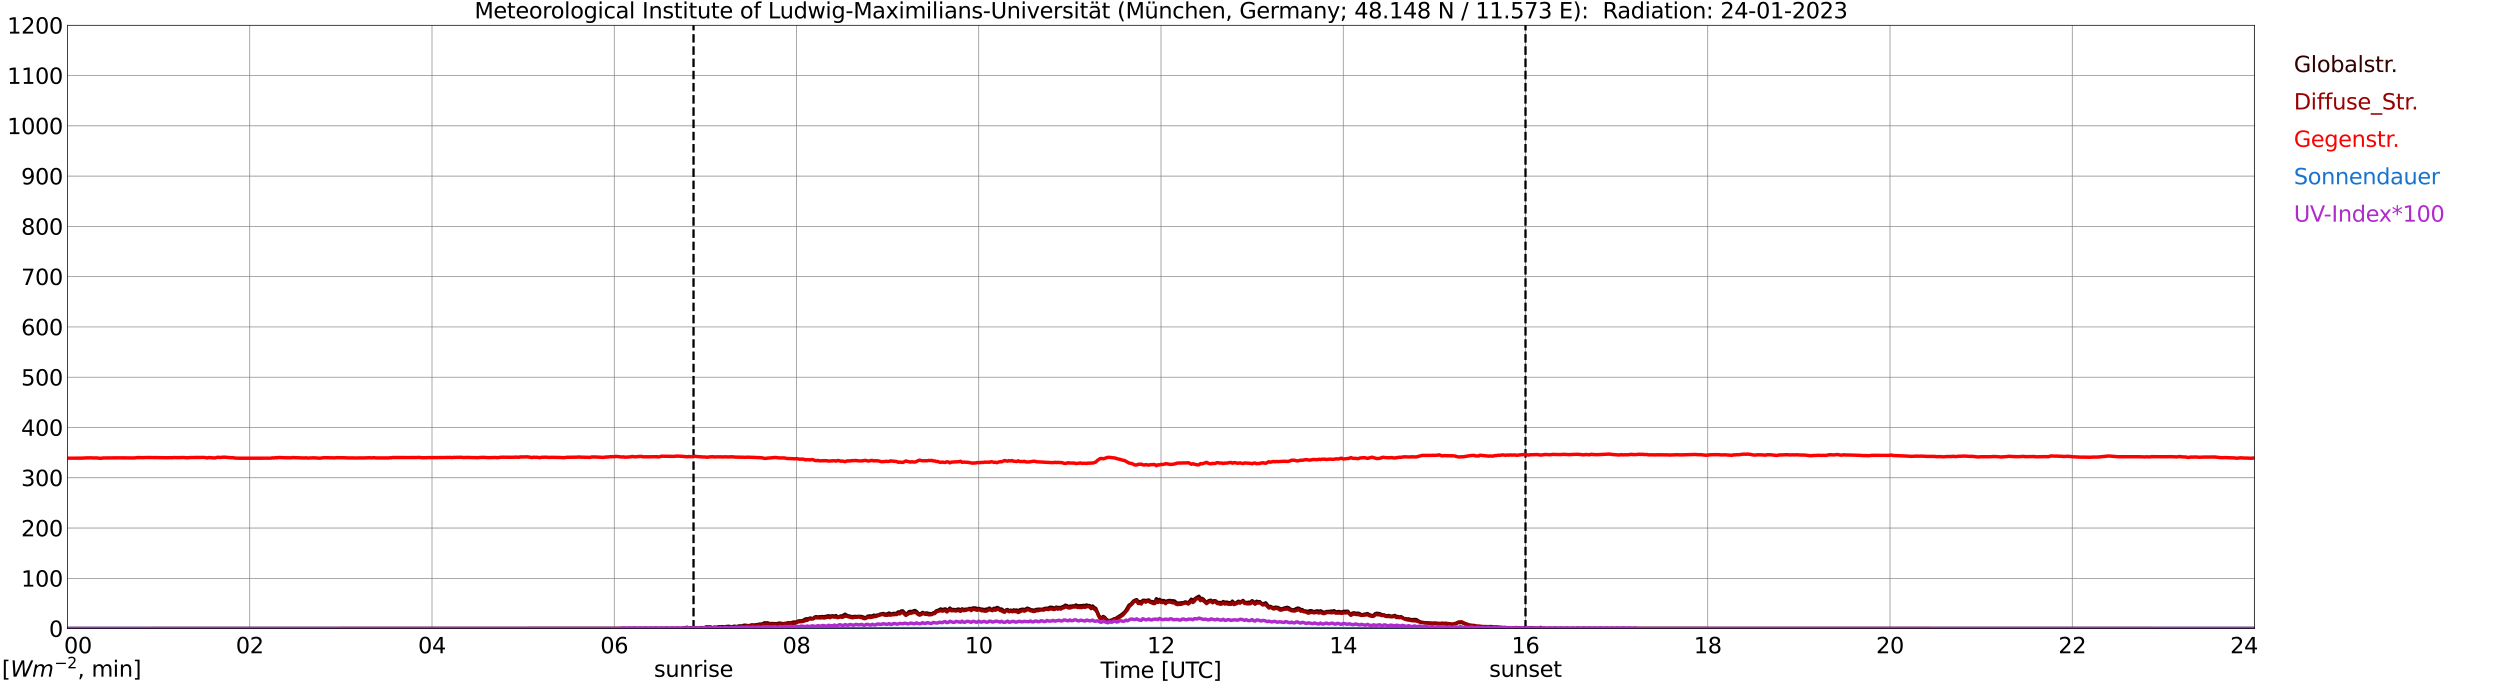 <?xml version="1.0" encoding="utf-8" standalone="no"?>
<!DOCTYPE svg PUBLIC "-//W3C//DTD SVG 1.1//EN"
  "http://www.w3.org/Graphics/SVG/1.1/DTD/svg11.dtd">
<svg xmlns:xlink="http://www.w3.org/1999/xlink" width="1085.4pt" height="296.64pt" viewBox="0 0 1085.4 296.64" xmlns="http://www.w3.org/2000/svg" version="1.1">
 <defs>
  <style type="text/css">*{stroke-linejoin: round; stroke-linecap: butt}</style>
 </defs>
 <g id="figure_1">
  <g id="patch_1">
   <path d="M 0 296.64 
L 1085.4 296.64 
L 1085.4 0 
L 0 0 
z
" style="fill: #ffffff"/>
  </g>
  <g id="axes_1">
   <g id="patch_2">
    <path d="M 29.306 272.909 
L 978.814 272.909 
L 978.814 10.976 
L 29.306 10.976 
z
" style="fill: #ffffff"/>
   </g>
   <g id="patch_3">
    <path d="M 978.814 272.909 
L 978.814 272.909 
L 978.814 10.976 
L 978.814 10.976 
z
" clip-path="url(#p9a48048f87)" style="fill: #d3d3d3; opacity: 0.25; stroke: #d3d3d3; stroke-linejoin: miter"/>
   </g>
   <g id="matplotlib.axis_1">
    <g id="xtick_1">
     <g id="line2d_1">
      <path d="M 29.306 272.909 
L 29.306 10.976 
" clip-path="url(#p9a48048f87)" style="fill: none; stroke: #808080; stroke-width: 0.3; stroke-linecap: square"/>
     </g>
     <g id="line2d_2"/>
     <g id="text_1">
      <!--    00 -->
      <g transform="translate(18.733 283.627) scale(0.095 -0.095)">
       <defs>
        <path id="DejaVuSans-20" transform="scale(0.016)"/>
        <path id="DejaVuSans-30" d="M 2034 4250 
Q 1547 4250 1301 3770 
Q 1056 3291 1056 2328 
Q 1056 1369 1301 889 
Q 1547 409 2034 409 
Q 2525 409 2770 889 
Q 3016 1369 3016 2328 
Q 3016 3291 2770 3770 
Q 2525 4250 2034 4250 
z
M 2034 4750 
Q 2819 4750 3233 4129 
Q 3647 3509 3647 2328 
Q 3647 1150 3233 529 
Q 2819 -91 2034 -91 
Q 1250 -91 836 529 
Q 422 1150 422 2328 
Q 422 3509 836 4129 
Q 1250 4750 2034 4750 
z
" transform="scale(0.016)"/>
       </defs>
       <use xlink:href="#DejaVuSans-20"/>
       <use xlink:href="#DejaVuSans-20" transform="translate(31.787 0)"/>
       <use xlink:href="#DejaVuSans-20" transform="translate(63.574 0)"/>
       <use xlink:href="#DejaVuSans-30" transform="translate(95.361 0)"/>
       <use xlink:href="#DejaVuSans-30" transform="translate(158.984 0)"/>
      </g>
     </g>
    </g>
    <g id="xtick_2">
     <g id="line2d_3">
      <path d="M 108.431 272.909 
L 108.431 10.976 
" clip-path="url(#p9a48048f87)" style="fill: none; stroke: #808080; stroke-width: 0.3; stroke-linecap: square"/>
     </g>
     <g id="line2d_4"/>
     <g id="text_2">
      <!-- 02 -->
      <g transform="translate(102.387 283.627) scale(0.095 -0.095)">
       <defs>
        <path id="DejaVuSans-32" d="M 1228 531 
L 3431 531 
L 3431 0 
L 469 0 
L 469 531 
Q 828 903 1448 1529 
Q 2069 2156 2228 2338 
Q 2531 2678 2651 2914 
Q 2772 3150 2772 3378 
Q 2772 3750 2511 3984 
Q 2250 4219 1831 4219 
Q 1534 4219 1204 4116 
Q 875 4013 500 3803 
L 500 4441 
Q 881 4594 1212 4672 
Q 1544 4750 1819 4750 
Q 2544 4750 2975 4387 
Q 3406 4025 3406 3419 
Q 3406 3131 3298 2873 
Q 3191 2616 2906 2266 
Q 2828 2175 2409 1742 
Q 1991 1309 1228 531 
z
" transform="scale(0.016)"/>
       </defs>
       <use xlink:href="#DejaVuSans-30"/>
       <use xlink:href="#DejaVuSans-32" transform="translate(63.623 0)"/>
      </g>
     </g>
    </g>
    <g id="xtick_3">
     <g id="line2d_5">
      <path d="M 187.557 272.909 
L 187.557 10.976 
" clip-path="url(#p9a48048f87)" style="fill: none; stroke: #808080; stroke-width: 0.3; stroke-linecap: square"/>
     </g>
     <g id="line2d_6"/>
     <g id="text_3">
      <!-- 04 -->
      <g transform="translate(181.513 283.627) scale(0.095 -0.095)">
       <defs>
        <path id="DejaVuSans-34" d="M 2419 4116 
L 825 1625 
L 2419 1625 
L 2419 4116 
z
M 2253 4666 
L 3047 4666 
L 3047 1625 
L 3713 1625 
L 3713 1100 
L 3047 1100 
L 3047 0 
L 2419 0 
L 2419 1100 
L 313 1100 
L 313 1709 
L 2253 4666 
z
" transform="scale(0.016)"/>
       </defs>
       <use xlink:href="#DejaVuSans-30"/>
       <use xlink:href="#DejaVuSans-34" transform="translate(63.623 0)"/>
      </g>
     </g>
    </g>
    <g id="xtick_4">
     <g id="line2d_7">
      <path d="M 266.683 272.909 
L 266.683 10.976 
" clip-path="url(#p9a48048f87)" style="fill: none; stroke: #808080; stroke-width: 0.3; stroke-linecap: square"/>
     </g>
     <g id="line2d_8"/>
     <g id="text_4">
      <!-- 06 -->
      <g transform="translate(260.638 283.627) scale(0.095 -0.095)">
       <defs>
        <path id="DejaVuSans-36" d="M 2113 2584 
Q 1688 2584 1439 2293 
Q 1191 2003 1191 1497 
Q 1191 994 1439 701 
Q 1688 409 2113 409 
Q 2538 409 2786 701 
Q 3034 994 3034 1497 
Q 3034 2003 2786 2293 
Q 2538 2584 2113 2584 
z
M 3366 4563 
L 3366 3988 
Q 3128 4100 2886 4159 
Q 2644 4219 2406 4219 
Q 1781 4219 1451 3797 
Q 1122 3375 1075 2522 
Q 1259 2794 1537 2939 
Q 1816 3084 2150 3084 
Q 2853 3084 3261 2657 
Q 3669 2231 3669 1497 
Q 3669 778 3244 343 
Q 2819 -91 2113 -91 
Q 1303 -91 875 529 
Q 447 1150 447 2328 
Q 447 3434 972 4092 
Q 1497 4750 2381 4750 
Q 2619 4750 2861 4703 
Q 3103 4656 3366 4563 
z
" transform="scale(0.016)"/>
       </defs>
       <use xlink:href="#DejaVuSans-30"/>
       <use xlink:href="#DejaVuSans-36" transform="translate(63.623 0)"/>
      </g>
     </g>
    </g>
    <g id="xtick_5">
     <g id="line2d_9">
      <path d="M 345.808 272.909 
L 345.808 10.976 
" clip-path="url(#p9a48048f87)" style="fill: none; stroke: #808080; stroke-width: 0.3; stroke-linecap: square"/>
     </g>
     <g id="line2d_10"/>
     <g id="text_5">
      <!-- 08 -->
      <g transform="translate(339.764 283.627) scale(0.095 -0.095)">
       <defs>
        <path id="DejaVuSans-38" d="M 2034 2216 
Q 1584 2216 1326 1975 
Q 1069 1734 1069 1313 
Q 1069 891 1326 650 
Q 1584 409 2034 409 
Q 2484 409 2743 651 
Q 3003 894 3003 1313 
Q 3003 1734 2745 1975 
Q 2488 2216 2034 2216 
z
M 1403 2484 
Q 997 2584 770 2862 
Q 544 3141 544 3541 
Q 544 4100 942 4425 
Q 1341 4750 2034 4750 
Q 2731 4750 3128 4425 
Q 3525 4100 3525 3541 
Q 3525 3141 3298 2862 
Q 3072 2584 2669 2484 
Q 3125 2378 3379 2068 
Q 3634 1759 3634 1313 
Q 3634 634 3220 271 
Q 2806 -91 2034 -91 
Q 1263 -91 848 271 
Q 434 634 434 1313 
Q 434 1759 690 2068 
Q 947 2378 1403 2484 
z
M 1172 3481 
Q 1172 3119 1398 2916 
Q 1625 2713 2034 2713 
Q 2441 2713 2670 2916 
Q 2900 3119 2900 3481 
Q 2900 3844 2670 4047 
Q 2441 4250 2034 4250 
Q 1625 4250 1398 4047 
Q 1172 3844 1172 3481 
z
" transform="scale(0.016)"/>
       </defs>
       <use xlink:href="#DejaVuSans-30"/>
       <use xlink:href="#DejaVuSans-38" transform="translate(63.623 0)"/>
      </g>
     </g>
    </g>
    <g id="xtick_6">
     <g id="line2d_11">
      <path d="M 424.934 272.909 
L 424.934 10.976 
" clip-path="url(#p9a48048f87)" style="fill: none; stroke: #808080; stroke-width: 0.3; stroke-linecap: square"/>
     </g>
     <g id="line2d_12"/>
     <g id="text_6">
      <!-- 10 -->
      <g transform="translate(418.89 283.627) scale(0.095 -0.095)">
       <defs>
        <path id="DejaVuSans-31" d="M 794 531 
L 1825 531 
L 1825 4091 
L 703 3866 
L 703 4441 
L 1819 4666 
L 2450 4666 
L 2450 531 
L 3481 531 
L 3481 0 
L 794 0 
L 794 531 
z
" transform="scale(0.016)"/>
       </defs>
       <use xlink:href="#DejaVuSans-31"/>
       <use xlink:href="#DejaVuSans-30" transform="translate(63.623 0)"/>
      </g>
     </g>
    </g>
    <g id="xtick_7">
     <g id="line2d_13">
      <path d="M 504.06 272.909 
L 504.06 10.976 
" clip-path="url(#p9a48048f87)" style="fill: none; stroke: #808080; stroke-width: 0.3; stroke-linecap: square"/>
     </g>
     <g id="line2d_14"/>
     <g id="text_7">
      <!-- 12 -->
      <g transform="translate(498.015 283.627) scale(0.095 -0.095)">
       <use xlink:href="#DejaVuSans-31"/>
       <use xlink:href="#DejaVuSans-32" transform="translate(63.623 0)"/>
      </g>
     </g>
    </g>
    <g id="xtick_8">
     <g id="line2d_15">
      <path d="M 583.185 272.909 
L 583.185 10.976 
" clip-path="url(#p9a48048f87)" style="fill: none; stroke: #808080; stroke-width: 0.3; stroke-linecap: square"/>
     </g>
     <g id="line2d_16"/>
     <g id="text_8">
      <!-- 14 -->
      <g transform="translate(577.141 283.627) scale(0.095 -0.095)">
       <use xlink:href="#DejaVuSans-31"/>
       <use xlink:href="#DejaVuSans-34" transform="translate(63.623 0)"/>
      </g>
     </g>
    </g>
    <g id="xtick_9">
     <g id="line2d_17">
      <path d="M 662.311 272.909 
L 662.311 10.976 
" clip-path="url(#p9a48048f87)" style="fill: none; stroke: #808080; stroke-width: 0.3; stroke-linecap: square"/>
     </g>
     <g id="line2d_18"/>
     <g id="text_9">
      <!-- 16 -->
      <g transform="translate(656.267 283.627) scale(0.095 -0.095)">
       <use xlink:href="#DejaVuSans-31"/>
       <use xlink:href="#DejaVuSans-36" transform="translate(63.623 0)"/>
      </g>
     </g>
    </g>
    <g id="xtick_10">
     <g id="line2d_19">
      <path d="M 741.437 272.909 
L 741.437 10.976 
" clip-path="url(#p9a48048f87)" style="fill: none; stroke: #808080; stroke-width: 0.3; stroke-linecap: square"/>
     </g>
     <g id="line2d_20"/>
     <g id="text_10">
      <!-- 18 -->
      <g transform="translate(735.392 283.627) scale(0.095 -0.095)">
       <use xlink:href="#DejaVuSans-31"/>
       <use xlink:href="#DejaVuSans-38" transform="translate(63.623 0)"/>
      </g>
     </g>
    </g>
    <g id="xtick_11">
     <g id="line2d_21">
      <path d="M 820.562 272.909 
L 820.562 10.976 
" clip-path="url(#p9a48048f87)" style="fill: none; stroke: #808080; stroke-width: 0.3; stroke-linecap: square"/>
     </g>
     <g id="line2d_22"/>
     <g id="text_11">
      <!-- 20 -->
      <g transform="translate(814.518 283.627) scale(0.095 -0.095)">
       <use xlink:href="#DejaVuSans-32"/>
       <use xlink:href="#DejaVuSans-30" transform="translate(63.623 0)"/>
      </g>
     </g>
    </g>
    <g id="xtick_12">
     <g id="line2d_23">
      <path d="M 899.688 272.909 
L 899.688 10.976 
" clip-path="url(#p9a48048f87)" style="fill: none; stroke: #808080; stroke-width: 0.3; stroke-linecap: square"/>
     </g>
     <g id="line2d_24"/>
     <g id="text_12">
      <!-- 22 -->
      <g transform="translate(893.644 283.627) scale(0.095 -0.095)">
       <use xlink:href="#DejaVuSans-32"/>
       <use xlink:href="#DejaVuSans-32" transform="translate(63.623 0)"/>
      </g>
     </g>
    </g>
    <g id="xtick_13">
     <g id="line2d_25">
      <path d="M 978.814 272.909 
L 978.814 10.976 
" clip-path="url(#p9a48048f87)" style="fill: none; stroke: #808080; stroke-width: 0.3; stroke-linecap: square"/>
     </g>
     <g id="line2d_26"/>
     <g id="text_13">
      <!-- 24    -->
      <g transform="translate(968.241 283.627) scale(0.095 -0.095)">
       <use xlink:href="#DejaVuSans-32"/>
       <use xlink:href="#DejaVuSans-34" transform="translate(63.623 0)"/>
       <use xlink:href="#DejaVuSans-20" transform="translate(127.246 0)"/>
       <use xlink:href="#DejaVuSans-20" transform="translate(159.033 0)"/>
       <use xlink:href="#DejaVuSans-20" transform="translate(190.82 0)"/>
      </g>
     </g>
    </g>
    <g id="text_14">
     <!-- Time [UTC] -->
     <g transform="translate(477.806 294.322) scale(0.095 -0.095)">
      <defs>
       <path id="DejaVuSans-54" d="M -19 4666 
L 3928 4666 
L 3928 4134 
L 2272 4134 
L 2272 0 
L 1638 0 
L 1638 4134 
L -19 4134 
L -19 4666 
z
" transform="scale(0.016)"/>
       <path id="DejaVuSans-69" d="M 603 3500 
L 1178 3500 
L 1178 0 
L 603 0 
L 603 3500 
z
M 603 4863 
L 1178 4863 
L 1178 4134 
L 603 4134 
L 603 4863 
z
" transform="scale(0.016)"/>
       <path id="DejaVuSans-6d" d="M 3328 2828 
Q 3544 3216 3844 3400 
Q 4144 3584 4550 3584 
Q 5097 3584 5394 3201 
Q 5691 2819 5691 2113 
L 5691 0 
L 5113 0 
L 5113 2094 
Q 5113 2597 4934 2840 
Q 4756 3084 4391 3084 
Q 3944 3084 3684 2787 
Q 3425 2491 3425 1978 
L 3425 0 
L 2847 0 
L 2847 2094 
Q 2847 2600 2669 2842 
Q 2491 3084 2119 3084 
Q 1678 3084 1418 2786 
Q 1159 2488 1159 1978 
L 1159 0 
L 581 0 
L 581 3500 
L 1159 3500 
L 1159 2956 
Q 1356 3278 1631 3431 
Q 1906 3584 2284 3584 
Q 2666 3584 2933 3390 
Q 3200 3197 3328 2828 
z
" transform="scale(0.016)"/>
       <path id="DejaVuSans-65" d="M 3597 1894 
L 3597 1613 
L 953 1613 
Q 991 1019 1311 708 
Q 1631 397 2203 397 
Q 2534 397 2845 478 
Q 3156 559 3463 722 
L 3463 178 
Q 3153 47 2828 -22 
Q 2503 -91 2169 -91 
Q 1331 -91 842 396 
Q 353 884 353 1716 
Q 353 2575 817 3079 
Q 1281 3584 2069 3584 
Q 2775 3584 3186 3129 
Q 3597 2675 3597 1894 
z
M 3022 2063 
Q 3016 2534 2758 2815 
Q 2500 3097 2075 3097 
Q 1594 3097 1305 2825 
Q 1016 2553 972 2059 
L 3022 2063 
z
" transform="scale(0.016)"/>
       <path id="DejaVuSans-5b" d="M 550 4863 
L 1875 4863 
L 1875 4416 
L 1125 4416 
L 1125 -397 
L 1875 -397 
L 1875 -844 
L 550 -844 
L 550 4863 
z
" transform="scale(0.016)"/>
       <path id="DejaVuSans-55" d="M 556 4666 
L 1191 4666 
L 1191 1831 
Q 1191 1081 1462 751 
Q 1734 422 2344 422 
Q 2950 422 3222 751 
Q 3494 1081 3494 1831 
L 3494 4666 
L 4128 4666 
L 4128 1753 
Q 4128 841 3676 375 
Q 3225 -91 2344 -91 
Q 1459 -91 1007 375 
Q 556 841 556 1753 
L 556 4666 
z
" transform="scale(0.016)"/>
       <path id="DejaVuSans-43" d="M 4122 4306 
L 4122 3641 
Q 3803 3938 3442 4084 
Q 3081 4231 2675 4231 
Q 1875 4231 1450 3742 
Q 1025 3253 1025 2328 
Q 1025 1406 1450 917 
Q 1875 428 2675 428 
Q 3081 428 3442 575 
Q 3803 722 4122 1019 
L 4122 359 
Q 3791 134 3420 21 
Q 3050 -91 2638 -91 
Q 1578 -91 968 557 
Q 359 1206 359 2328 
Q 359 3453 968 4101 
Q 1578 4750 2638 4750 
Q 3056 4750 3426 4639 
Q 3797 4528 4122 4306 
z
" transform="scale(0.016)"/>
       <path id="DejaVuSans-5d" d="M 1947 4863 
L 1947 -844 
L 622 -844 
L 622 -397 
L 1369 -397 
L 1369 4416 
L 622 4416 
L 622 4863 
L 1947 4863 
z
" transform="scale(0.016)"/>
      </defs>
      <use xlink:href="#DejaVuSans-54"/>
      <use xlink:href="#DejaVuSans-69" transform="translate(57.959 0)"/>
      <use xlink:href="#DejaVuSans-6d" transform="translate(85.742 0)"/>
      <use xlink:href="#DejaVuSans-65" transform="translate(183.154 0)"/>
      <use xlink:href="#DejaVuSans-20" transform="translate(244.678 0)"/>
      <use xlink:href="#DejaVuSans-5b" transform="translate(276.465 0)"/>
      <use xlink:href="#DejaVuSans-55" transform="translate(315.479 0)"/>
      <use xlink:href="#DejaVuSans-54" transform="translate(388.672 0)"/>
      <use xlink:href="#DejaVuSans-43" transform="translate(443.881 0)"/>
      <use xlink:href="#DejaVuSans-5d" transform="translate(513.705 0)"/>
     </g>
    </g>
   </g>
   <g id="matplotlib.axis_2">
    <g id="ytick_1">
     <g id="line2d_27">
      <path d="M 29.306 272.909 
L 978.814 272.909 
" clip-path="url(#p9a48048f87)" style="fill: none; stroke: #808080; stroke-width: 0.3; stroke-linecap: square"/>
     </g>
     <g id="line2d_28"/>
     <g id="text_15">
      <!-- 0 -->
      <g transform="translate(21.261 276.518) scale(0.095 -0.095)">
       <use xlink:href="#DejaVuSans-30"/>
      </g>
     </g>
    </g>
    <g id="ytick_2">
     <g id="line2d_29">
      <path d="M 29.306 251.081 
L 978.814 251.081 
" clip-path="url(#p9a48048f87)" style="fill: none; stroke: #808080; stroke-width: 0.3; stroke-linecap: square"/>
     </g>
     <g id="line2d_30"/>
     <g id="text_16">
      <!-- 100 -->
      <g transform="translate(9.173 254.69) scale(0.095 -0.095)">
       <use xlink:href="#DejaVuSans-31"/>
       <use xlink:href="#DejaVuSans-30" transform="translate(63.623 0)"/>
       <use xlink:href="#DejaVuSans-30" transform="translate(127.246 0)"/>
      </g>
     </g>
    </g>
    <g id="ytick_3">
     <g id="line2d_31">
      <path d="M 29.306 229.253 
L 978.814 229.253 
" clip-path="url(#p9a48048f87)" style="fill: none; stroke: #808080; stroke-width: 0.3; stroke-linecap: square"/>
     </g>
     <g id="line2d_32"/>
     <g id="text_17">
      <!-- 200 -->
      <g transform="translate(9.173 232.863) scale(0.095 -0.095)">
       <use xlink:href="#DejaVuSans-32"/>
       <use xlink:href="#DejaVuSans-30" transform="translate(63.623 0)"/>
       <use xlink:href="#DejaVuSans-30" transform="translate(127.246 0)"/>
      </g>
     </g>
    </g>
    <g id="ytick_4">
     <g id="line2d_33">
      <path d="M 29.306 207.426 
L 978.814 207.426 
" clip-path="url(#p9a48048f87)" style="fill: none; stroke: #808080; stroke-width: 0.3; stroke-linecap: square"/>
     </g>
     <g id="line2d_34"/>
     <g id="text_18">
      <!-- 300 -->
      <g transform="translate(9.173 211.035) scale(0.095 -0.095)">
       <defs>
        <path id="DejaVuSans-33" d="M 2597 2516 
Q 3050 2419 3304 2112 
Q 3559 1806 3559 1356 
Q 3559 666 3084 287 
Q 2609 -91 1734 -91 
Q 1441 -91 1130 -33 
Q 819 25 488 141 
L 488 750 
Q 750 597 1062 519 
Q 1375 441 1716 441 
Q 2309 441 2620 675 
Q 2931 909 2931 1356 
Q 2931 1769 2642 2001 
Q 2353 2234 1838 2234 
L 1294 2234 
L 1294 2753 
L 1863 2753 
Q 2328 2753 2575 2939 
Q 2822 3125 2822 3475 
Q 2822 3834 2567 4026 
Q 2313 4219 1838 4219 
Q 1578 4219 1281 4162 
Q 984 4106 628 3988 
L 628 4550 
Q 988 4650 1302 4700 
Q 1616 4750 1894 4750 
Q 2613 4750 3031 4423 
Q 3450 4097 3450 3541 
Q 3450 3153 3228 2886 
Q 3006 2619 2597 2516 
z
" transform="scale(0.016)"/>
       </defs>
       <use xlink:href="#DejaVuSans-33"/>
       <use xlink:href="#DejaVuSans-30" transform="translate(63.623 0)"/>
       <use xlink:href="#DejaVuSans-30" transform="translate(127.246 0)"/>
      </g>
     </g>
    </g>
    <g id="ytick_5">
     <g id="line2d_35">
      <path d="M 29.306 185.598 
L 978.814 185.598 
" clip-path="url(#p9a48048f87)" style="fill: none; stroke: #808080; stroke-width: 0.3; stroke-linecap: square"/>
     </g>
     <g id="line2d_36"/>
     <g id="text_19">
      <!-- 400 -->
      <g transform="translate(9.173 189.207) scale(0.095 -0.095)">
       <use xlink:href="#DejaVuSans-34"/>
       <use xlink:href="#DejaVuSans-30" transform="translate(63.623 0)"/>
       <use xlink:href="#DejaVuSans-30" transform="translate(127.246 0)"/>
      </g>
     </g>
    </g>
    <g id="ytick_6">
     <g id="line2d_37">
      <path d="M 29.306 163.77 
L 978.814 163.77 
" clip-path="url(#p9a48048f87)" style="fill: none; stroke: #808080; stroke-width: 0.3; stroke-linecap: square"/>
     </g>
     <g id="line2d_38"/>
     <g id="text_20">
      <!-- 500 -->
      <g transform="translate(9.173 167.379) scale(0.095 -0.095)">
       <defs>
        <path id="DejaVuSans-35" d="M 691 4666 
L 3169 4666 
L 3169 4134 
L 1269 4134 
L 1269 2991 
Q 1406 3038 1543 3061 
Q 1681 3084 1819 3084 
Q 2600 3084 3056 2656 
Q 3513 2228 3513 1497 
Q 3513 744 3044 326 
Q 2575 -91 1722 -91 
Q 1428 -91 1123 -41 
Q 819 9 494 109 
L 494 744 
Q 775 591 1075 516 
Q 1375 441 1709 441 
Q 2250 441 2565 725 
Q 2881 1009 2881 1497 
Q 2881 1984 2565 2268 
Q 2250 2553 1709 2553 
Q 1456 2553 1204 2497 
Q 953 2441 691 2322 
L 691 4666 
z
" transform="scale(0.016)"/>
       </defs>
       <use xlink:href="#DejaVuSans-35"/>
       <use xlink:href="#DejaVuSans-30" transform="translate(63.623 0)"/>
       <use xlink:href="#DejaVuSans-30" transform="translate(127.246 0)"/>
      </g>
     </g>
    </g>
    <g id="ytick_7">
     <g id="line2d_39">
      <path d="M 29.306 141.942 
L 978.814 141.942 
" clip-path="url(#p9a48048f87)" style="fill: none; stroke: #808080; stroke-width: 0.3; stroke-linecap: square"/>
     </g>
     <g id="line2d_40"/>
     <g id="text_21">
      <!-- 600 -->
      <g transform="translate(9.173 145.551) scale(0.095 -0.095)">
       <use xlink:href="#DejaVuSans-36"/>
       <use xlink:href="#DejaVuSans-30" transform="translate(63.623 0)"/>
       <use xlink:href="#DejaVuSans-30" transform="translate(127.246 0)"/>
      </g>
     </g>
    </g>
    <g id="ytick_8">
     <g id="line2d_41">
      <path d="M 29.306 120.114 
L 978.814 120.114 
" clip-path="url(#p9a48048f87)" style="fill: none; stroke: #808080; stroke-width: 0.3; stroke-linecap: square"/>
     </g>
     <g id="line2d_42"/>
     <g id="text_22">
      <!-- 700 -->
      <g transform="translate(9.173 123.724) scale(0.095 -0.095)">
       <defs>
        <path id="DejaVuSans-37" d="M 525 4666 
L 3525 4666 
L 3525 4397 
L 1831 0 
L 1172 0 
L 2766 4134 
L 525 4134 
L 525 4666 
z
" transform="scale(0.016)"/>
       </defs>
       <use xlink:href="#DejaVuSans-37"/>
       <use xlink:href="#DejaVuSans-30" transform="translate(63.623 0)"/>
       <use xlink:href="#DejaVuSans-30" transform="translate(127.246 0)"/>
      </g>
     </g>
    </g>
    <g id="ytick_9">
     <g id="line2d_43">
      <path d="M 29.306 98.287 
L 978.814 98.287 
" clip-path="url(#p9a48048f87)" style="fill: none; stroke: #808080; stroke-width: 0.3; stroke-linecap: square"/>
     </g>
     <g id="line2d_44"/>
     <g id="text_23">
      <!-- 800 -->
      <g transform="translate(9.173 101.896) scale(0.095 -0.095)">
       <use xlink:href="#DejaVuSans-38"/>
       <use xlink:href="#DejaVuSans-30" transform="translate(63.623 0)"/>
       <use xlink:href="#DejaVuSans-30" transform="translate(127.246 0)"/>
      </g>
     </g>
    </g>
    <g id="ytick_10">
     <g id="line2d_45">
      <path d="M 29.306 76.459 
L 978.814 76.459 
" clip-path="url(#p9a48048f87)" style="fill: none; stroke: #808080; stroke-width: 0.3; stroke-linecap: square"/>
     </g>
     <g id="line2d_46"/>
     <g id="text_24">
      <!-- 900 -->
      <g transform="translate(9.173 80.068) scale(0.095 -0.095)">
       <defs>
        <path id="DejaVuSans-39" d="M 703 97 
L 703 672 
Q 941 559 1184 500 
Q 1428 441 1663 441 
Q 2288 441 2617 861 
Q 2947 1281 2994 2138 
Q 2813 1869 2534 1725 
Q 2256 1581 1919 1581 
Q 1219 1581 811 2004 
Q 403 2428 403 3163 
Q 403 3881 828 4315 
Q 1253 4750 1959 4750 
Q 2769 4750 3195 4129 
Q 3622 3509 3622 2328 
Q 3622 1225 3098 567 
Q 2575 -91 1691 -91 
Q 1453 -91 1209 -44 
Q 966 3 703 97 
z
M 1959 2075 
Q 2384 2075 2632 2365 
Q 2881 2656 2881 3163 
Q 2881 3666 2632 3958 
Q 2384 4250 1959 4250 
Q 1534 4250 1286 3958 
Q 1038 3666 1038 3163 
Q 1038 2656 1286 2365 
Q 1534 2075 1959 2075 
z
" transform="scale(0.016)"/>
       </defs>
       <use xlink:href="#DejaVuSans-39"/>
       <use xlink:href="#DejaVuSans-30" transform="translate(63.623 0)"/>
       <use xlink:href="#DejaVuSans-30" transform="translate(127.246 0)"/>
      </g>
     </g>
    </g>
    <g id="ytick_11">
     <g id="line2d_47">
      <path d="M 29.306 54.631 
L 978.814 54.631 
" clip-path="url(#p9a48048f87)" style="fill: none; stroke: #808080; stroke-width: 0.3; stroke-linecap: square"/>
     </g>
     <g id="line2d_48"/>
     <g id="text_25">
      <!-- 1000 -->
      <g transform="translate(3.128 58.24) scale(0.095 -0.095)">
       <use xlink:href="#DejaVuSans-31"/>
       <use xlink:href="#DejaVuSans-30" transform="translate(63.623 0)"/>
       <use xlink:href="#DejaVuSans-30" transform="translate(127.246 0)"/>
       <use xlink:href="#DejaVuSans-30" transform="translate(190.869 0)"/>
      </g>
     </g>
    </g>
    <g id="ytick_12">
     <g id="line2d_49">
      <path d="M 29.306 32.803 
L 978.814 32.803 
" clip-path="url(#p9a48048f87)" style="fill: none; stroke: #808080; stroke-width: 0.3; stroke-linecap: square"/>
     </g>
     <g id="line2d_50"/>
     <g id="text_26">
      <!-- 1100 -->
      <g transform="translate(3.128 36.413) scale(0.095 -0.095)">
       <use xlink:href="#DejaVuSans-31"/>
       <use xlink:href="#DejaVuSans-31" transform="translate(63.623 0)"/>
       <use xlink:href="#DejaVuSans-30" transform="translate(127.246 0)"/>
       <use xlink:href="#DejaVuSans-30" transform="translate(190.869 0)"/>
      </g>
     </g>
    </g>
    <g id="ytick_13">
     <g id="line2d_51">
      <path d="M 29.306 10.976 
L 978.814 10.976 
" clip-path="url(#p9a48048f87)" style="fill: none; stroke: #808080; stroke-width: 0.3; stroke-linecap: square"/>
     </g>
     <g id="line2d_52"/>
     <g id="text_27">
      <!-- 1200 -->
      <g transform="translate(3.128 14.585) scale(0.095 -0.095)">
       <use xlink:href="#DejaVuSans-31"/>
       <use xlink:href="#DejaVuSans-32" transform="translate(63.623 0)"/>
       <use xlink:href="#DejaVuSans-30" transform="translate(127.246 0)"/>
       <use xlink:href="#DejaVuSans-30" transform="translate(190.869 0)"/>
      </g>
     </g>
    </g>
   </g>
   <g id="line2d_53">
    <path d="M 301.102 272.909 
L 301.102 10.976 
" clip-path="url(#p9a48048f87)" style="fill: none; stroke-dasharray: 3.7,1.6; stroke-dashoffset: 0; stroke: #000000"/>
   </g>
   <g id="line2d_54">
    <path d="M 662.311 272.909 
L 662.311 10.976 
" clip-path="url(#p9a48048f87)" style="fill: none; stroke-dasharray: 3.7,1.6; stroke-dashoffset: 0; stroke: #000000"/>
   </g>
   <g id="line2d_55">
    <path d="M 29.306 272.909 
L 295.696 272.909 
L 297.014 272.621 
L 297.674 272.536 
L 298.333 272.333 
L 298.992 272.653 
L 299.652 272.586 
L 300.311 272.704 
L 300.971 272.636 
L 301.63 272.789 
L 302.289 272.671 
L 303.608 272.671 
L 304.267 272.45 
L 304.927 272.603 
L 305.586 272.518 
L 306.905 272.13 
L 307.564 272.265 
L 308.224 272.13 
L 309.543 272.553 
L 310.202 272.232 
L 310.861 272.35 
L 312.18 272.114 
L 312.839 272.147 
L 313.499 272.047 
L 314.158 272.197 
L 316.136 271.911 
L 316.796 271.979 
L 317.455 272.232 
L 318.774 271.876 
L 320.093 272.047 
L 320.752 271.758 
L 322.071 271.793 
L 322.73 271.54 
L 323.39 271.438 
L 324.708 271.623 
L 325.368 271.641 
L 326.027 271.37 
L 326.686 271.302 
L 327.346 271.422 
L 329.983 270.949 
L 330.643 271.016 
L 331.961 270.392 
L 332.621 270.46 
L 333.28 270.392 
L 333.94 270.781 
L 334.599 270.695 
L 337.236 270.796 
L 337.896 270.595 
L 338.555 270.543 
L 339.215 270.628 
L 339.874 270.848 
L 340.533 270.678 
L 341.193 270.645 
L 341.852 270.425 
L 342.512 270.392 
L 343.171 270.477 
L 344.49 270.071 
L 345.808 270.089 
L 346.468 269.665 
L 347.127 269.53 
L 347.787 269.565 
L 348.446 269.48 
L 349.765 268.72 
L 351.083 268.602 
L 351.743 268.316 
L 352.402 268.502 
L 353.062 268.517 
L 353.721 267.91 
L 354.38 267.725 
L 355.04 267.91 
L 355.699 267.792 
L 356.359 267.792 
L 357.018 267.675 
L 357.677 267.792 
L 358.996 267.522 
L 359.655 267.336 
L 360.315 267.522 
L 361.634 267.354 
L 362.293 267.522 
L 362.952 267.269 
L 363.612 267.843 
L 364.271 267.928 
L 364.93 267.404 
L 365.59 267.454 
L 366.909 266.662 
L 367.568 267.116 
L 368.227 267.354 
L 368.887 267.472 
L 369.546 267.725 
L 370.206 267.742 
L 370.865 267.622 
L 372.184 267.69 
L 372.843 267.589 
L 374.162 267.675 
L 375.481 268.163 
L 376.14 268.046 
L 376.799 267.522 
L 377.459 267.386 
L 378.118 267.504 
L 378.777 267.386 
L 379.437 267.066 
L 380.096 267.354 
L 380.756 267.033 
L 381.415 267.033 
L 382.074 266.644 
L 383.393 266.356 
L 384.712 266.745 
L 386.031 266.155 
L 386.69 266.627 
L 388.009 266.291 
L 388.668 266.374 
L 389.328 266.238 
L 389.987 265.664 
L 390.646 265.85 
L 391.306 265.26 
L 391.965 265.243 
L 393.284 266.745 
L 393.943 266.323 
L 394.603 265.596 
L 395.262 265.446 
L 395.921 265.564 
L 396.581 265.243 
L 397.24 265.057 
L 397.899 265.479 
L 398.559 266.188 
L 399.218 266.644 
L 399.878 266.391 
L 400.537 265.885 
L 401.196 266.238 
L 402.515 266.12 
L 403.175 266.356 
L 404.493 266.491 
L 405.153 266.103 
L 405.812 265.985 
L 406.471 265.21 
L 407.131 265.04 
L 408.45 264.383 
L 409.109 264.686 
L 410.428 264.348 
L 411.087 265.158 
L 411.746 264.669 
L 412.406 264.01 
L 413.065 264.619 
L 414.384 264.636 
L 415.043 264.872 
L 415.703 264.451 
L 416.362 264.466 
L 417.022 265.142 
L 417.681 264.348 
L 418.34 264.601 
L 420.318 264.416 
L 420.978 264.13 
L 421.637 264.348 
L 422.297 263.994 
L 422.956 263.927 
L 423.615 263.977 
L 424.275 264.33 
L 424.934 264.13 
L 425.593 264.365 
L 427.572 264.669 
L 428.231 264.466 
L 428.89 264.398 
L 429.55 264.01 
L 430.209 264.501 
L 430.869 264.584 
L 431.528 264.095 
L 432.187 264.263 
L 432.847 263.741 
L 433.506 263.959 
L 434.165 264.451 
L 434.825 264.416 
L 436.144 265.514 
L 436.803 264.804 
L 437.462 264.651 
L 438.122 265.396 
L 438.781 264.889 
L 439.44 265.21 
L 440.1 264.804 
L 440.759 264.939 
L 441.419 264.854 
L 442.078 265.428 
L 442.737 264.754 
L 444.056 264.466 
L 444.716 264.754 
L 446.034 264.045 
L 446.694 264.263 
L 447.353 264.686 
L 448.672 264.889 
L 449.331 264.889 
L 449.991 264.568 
L 451.309 264.483 
L 451.969 264.568 
L 452.628 264.501 
L 453.947 264.077 
L 454.606 264.145 
L 455.266 263.977 
L 455.925 263.639 
L 456.584 263.673 
L 457.244 263.824 
L 457.903 264.162 
L 458.563 263.571 
L 459.222 263.809 
L 459.881 263.724 
L 460.541 263.859 
L 461.2 263.47 
L 461.859 263.235 
L 462.519 262.761 
L 463.178 262.929 
L 463.838 263.488 
L 464.497 263.15 
L 465.156 263.217 
L 465.816 262.997 
L 466.475 263.2 
L 467.134 262.661 
L 467.794 263.014 
L 469.772 262.982 
L 470.431 262.811 
L 471.091 262.964 
L 471.75 262.661 
L 472.409 262.964 
L 473.069 262.896 
L 473.728 263.556 
L 474.388 263.132 
L 475.047 263.791 
L 475.706 264.13 
L 477.025 267.168 
L 477.685 268.214 
L 478.344 268.078 
L 479.003 267.657 
L 479.663 268.096 
L 480.322 268.906 
L 480.981 269.397 
L 481.641 269.429 
L 482.96 269.126 
L 483.619 268.67 
L 484.278 268.602 
L 486.916 266.897 
L 488.235 265.782 
L 488.894 264.939 
L 490.213 262.693 
L 490.872 262.39 
L 492.191 260.921 
L 492.85 260.567 
L 493.51 260.347 
L 494.169 261.377 
L 494.828 261.174 
L 495.488 261.63 
L 496.147 260.685 
L 496.807 260.6 
L 497.466 260.803 
L 498.125 260.583 
L 498.785 260.5 
L 499.444 261.209 
L 500.103 261.157 
L 500.763 261.36 
L 501.422 261.36 
L 502.082 259.943 
L 502.741 260.853 
L 503.4 260.229 
L 504.06 260.77 
L 505.379 260.735 
L 506.038 261.224 
L 506.697 260.921 
L 507.357 260.753 
L 508.016 260.703 
L 508.675 260.836 
L 509.335 260.836 
L 509.994 260.971 
L 510.654 261.63 
L 511.313 261.884 
L 513.95 261.648 
L 514.61 261.31 
L 515.929 261.748 
L 517.247 260.161 
L 517.907 260.735 
L 519.226 259.622 
L 520.544 258.895 
L 521.204 260.094 
L 521.863 259.79 
L 522.522 260.212 
L 523.182 261.089 
L 523.841 261.648 
L 524.501 260.989 
L 525.16 260.668 
L 525.819 260.635 
L 526.479 261.259 
L 527.138 260.803 
L 527.797 260.871 
L 528.457 261.53 
L 530.435 261.663 
L 531.094 261.174 
L 531.754 261.58 
L 532.413 261.41 
L 533.732 261.681 
L 534.391 261.833 
L 535.051 260.989 
L 535.71 261.783 
L 536.369 261.901 
L 537.688 261.024 
L 538.348 261.563 
L 539.666 260.703 
L 540.326 261.513 
L 541.644 261.595 
L 542.304 261.427 
L 542.963 261.53 
L 543.623 260.803 
L 544.282 261.31 
L 544.941 261.663 
L 545.601 261.039 
L 546.26 261.327 
L 546.919 261.209 
L 547.579 261.866 
L 548.238 262.204 
L 549.557 261.766 
L 550.876 263.47 
L 551.535 263.267 
L 552.854 263.942 
L 553.513 263.656 
L 554.173 263.639 
L 554.832 263.756 
L 556.151 264.451 
L 558.129 263.842 
L 558.788 263.689 
L 559.448 263.876 
L 560.766 264.822 
L 562.085 264.669 
L 562.745 264.263 
L 563.404 264.01 
L 564.063 264.145 
L 564.723 264.736 
L 565.382 264.651 
L 566.042 265.276 
L 566.701 265.225 
L 567.36 265.396 
L 568.02 265.446 
L 568.679 265.175 
L 569.338 265.108 
L 569.998 265.496 
L 570.657 265.514 
L 571.976 265.193 
L 572.635 265.496 
L 573.295 265.193 
L 574.613 265.85 
L 575.273 265.767 
L 575.932 265.514 
L 577.251 265.446 
L 577.91 265.328 
L 578.57 265.361 
L 579.229 265.142 
L 579.889 265.682 
L 581.207 265.496 
L 581.867 265.596 
L 582.526 265.85 
L 583.185 265.446 
L 585.164 265.378 
L 585.823 266.223 
L 586.482 266.812 
L 587.142 266.256 
L 587.801 266.037 
L 588.46 266.256 
L 589.779 266.238 
L 590.439 266.509 
L 591.098 266.965 
L 593.736 266.391 
L 594.395 266.83 
L 595.054 267.05 
L 595.714 267.472 
L 596.373 267.066 
L 597.032 266.491 
L 597.692 266.256 
L 599.011 266.441 
L 599.67 266.78 
L 600.329 266.965 
L 600.989 266.983 
L 601.648 267.404 
L 602.967 267.218 
L 603.626 267.504 
L 604.286 267.572 
L 605.604 267.183 
L 606.264 267.757 
L 606.923 267.657 
L 607.582 267.943 
L 608.242 267.757 
L 608.901 268.096 
L 609.561 268.585 
L 610.22 268.602 
L 610.879 268.755 
L 611.539 268.72 
L 612.858 269.058 
L 614.176 268.956 
L 614.836 268.973 
L 616.814 270.189 
L 620.111 270.46 
L 620.77 270.578 
L 623.408 270.527 
L 624.726 270.949 
L 625.386 270.916 
L 626.045 270.61 
L 626.705 270.796 
L 627.364 270.848 
L 628.023 271.016 
L 628.683 270.949 
L 630.661 271.152 
L 631.32 271.134 
L 632.639 270.51 
L 633.298 270.239 
L 633.958 270.342 
L 634.617 270.189 
L 635.936 270.848 
L 637.255 271.473 
L 639.233 271.929 
L 639.892 271.944 
L 640.552 271.776 
L 641.211 272.079 
L 641.87 271.996 
L 642.53 272.4 
L 643.848 272.367 
L 645.167 272.182 
L 645.827 272.197 
L 646.486 272.047 
L 647.805 272.047 
L 648.464 272.35 
L 649.783 272.265 
L 650.442 272.45 
L 651.102 272.4 
L 652.42 272.704 
L 653.08 272.518 
L 653.739 272.503 
L 654.399 272.756 
L 655.058 272.621 
L 655.717 272.653 
L 656.377 272.518 
L 657.036 272.636 
L 658.355 272.45 
L 660.333 272.806 
L 662.97 272.503 
L 663.63 272.518 
L 664.289 272.704 
L 664.949 272.485 
L 667.586 272.889 
L 668.246 272.553 
L 668.905 272.418 
L 669.564 272.909 
L 978.154 272.909 
L 978.154 272.909 
" clip-path="url(#p9a48048f87)" style="fill: none; stroke: #330000; stroke-width: 1.5; stroke-linecap: square"/>
   </g>
   <g id="line2d_56">
    <path d="M 29.306 272.909 
L 297.014 272.813 
L 299.652 272.728 
L 301.63 272.813 
L 305.586 272.645 
L 312.18 272.56 
L 313.499 272.435 
L 317.455 272.35 
L 321.411 272.055 
L 322.071 271.931 
L 322.73 271.972 
L 324.049 271.804 
L 330.643 271.3 
L 331.961 270.964 
L 333.28 270.922 
L 333.94 271.091 
L 334.599 270.964 
L 337.896 271.091 
L 339.215 270.922 
L 339.874 270.964 
L 340.533 270.84 
L 341.193 270.881 
L 341.852 270.754 
L 342.512 270.84 
L 345.149 270.586 
L 346.468 269.999 
L 348.446 269.831 
L 349.765 269.412 
L 350.424 269.327 
L 351.083 268.866 
L 351.743 268.74 
L 352.402 268.781 
L 353.062 268.657 
L 353.721 268.194 
L 356.359 268.279 
L 357.018 268.111 
L 357.677 268.321 
L 359.655 267.943 
L 360.315 268.153 
L 360.974 267.858 
L 361.634 267.775 
L 362.293 267.984 
L 362.952 267.816 
L 363.612 268.153 
L 364.93 267.816 
L 365.59 268.026 
L 366.249 267.816 
L 366.909 267.439 
L 370.206 268.235 
L 370.865 267.984 
L 372.184 267.984 
L 372.843 267.775 
L 373.502 268.07 
L 374.162 268.153 
L 374.821 268.489 
L 375.481 268.615 
L 376.799 268.026 
L 378.118 268.07 
L 379.437 267.733 
L 380.096 267.69 
L 382.734 266.81 
L 383.393 266.81 
L 384.053 267.061 
L 384.712 267.144 
L 385.371 267.103 
L 386.031 266.935 
L 386.69 267.103 
L 387.349 266.852 
L 388.009 266.893 
L 388.668 266.766 
L 389.328 266.81 
L 389.987 266.347 
L 390.646 266.515 
L 391.306 265.928 
L 391.965 265.928 
L 393.284 267.188 
L 394.603 266.389 
L 395.921 266.138 
L 396.581 265.887 
L 397.24 265.887 
L 397.899 266.096 
L 398.559 266.766 
L 399.218 267.061 
L 399.878 266.852 
L 400.537 266.389 
L 401.196 266.515 
L 401.856 266.766 
L 402.515 266.598 
L 403.175 266.935 
L 404.493 266.852 
L 405.153 266.474 
L 405.812 266.389 
L 406.471 265.719 
L 407.131 265.424 
L 408.45 265.129 
L 409.109 265.341 
L 410.428 265.005 
L 411.087 265.675 
L 412.406 264.627 
L 413.065 265.173 
L 413.725 265.088 
L 415.043 265.256 
L 415.703 265.088 
L 416.362 265.088 
L 417.022 265.424 
L 417.681 264.752 
L 418.34 265.129 
L 419 265.046 
L 420.978 264.501 
L 421.637 265.088 
L 422.297 264.627 
L 422.956 264.542 
L 424.275 264.961 
L 424.934 264.627 
L 426.253 265.173 
L 426.912 265.173 
L 427.572 265.341 
L 428.231 265.341 
L 428.89 264.961 
L 429.55 264.71 
L 430.869 265.129 
L 431.528 264.71 
L 432.187 264.92 
L 432.847 264.584 
L 433.506 264.416 
L 434.165 265.046 
L 434.825 265.173 
L 435.484 265.592 
L 436.144 265.802 
L 436.803 265.129 
L 437.462 265.129 
L 438.122 265.592 
L 438.781 265.297 
L 439.44 265.592 
L 440.1 265.424 
L 441.419 265.551 
L 442.078 265.928 
L 444.056 265.005 
L 444.716 265.341 
L 445.375 265.088 
L 446.034 264.627 
L 446.694 264.795 
L 447.353 265.173 
L 448.012 265.256 
L 448.672 265.507 
L 449.331 265.383 
L 449.991 265.129 
L 450.65 265.129 
L 451.969 264.795 
L 452.628 264.878 
L 453.287 264.837 
L 453.947 264.501 
L 455.266 264.627 
L 455.925 264.374 
L 456.584 264.333 
L 457.244 264.584 
L 457.903 264.584 
L 458.563 264.038 
L 459.222 264.459 
L 459.881 264.25 
L 460.541 264.459 
L 461.2 264.038 
L 461.859 263.914 
L 462.519 263.451 
L 463.178 263.619 
L 463.838 263.914 
L 464.497 263.955 
L 465.156 263.787 
L 465.816 263.492 
L 466.475 263.577 
L 467.134 263.409 
L 467.794 263.704 
L 469.772 263.787 
L 470.431 263.492 
L 471.091 263.704 
L 471.75 263.368 
L 473.069 263.451 
L 473.728 264.25 
L 474.388 263.828 
L 475.706 264.92 
L 476.366 265.802 
L 477.025 267.524 
L 477.685 268.657 
L 478.344 268.615 
L 479.003 268.111 
L 479.663 268.447 
L 480.322 269.244 
L 480.981 269.58 
L 482.3 269.495 
L 482.96 269.371 
L 483.619 268.949 
L 484.938 268.657 
L 485.597 268.194 
L 486.256 267.902 
L 487.575 266.978 
L 489.553 264.71 
L 490.213 263.409 
L 491.532 262.191 
L 492.191 261.395 
L 492.85 261.017 
L 493.51 260.807 
L 494.169 262.023 
L 494.828 261.899 
L 495.488 262.233 
L 496.147 261.227 
L 496.807 261.141 
L 497.466 261.436 
L 498.125 261.017 
L 498.785 261.059 
L 499.444 261.521 
L 500.763 262.023 
L 501.422 262.023 
L 502.082 260.89 
L 502.741 261.563 
L 503.4 260.976 
L 504.06 261.563 
L 504.719 261.563 
L 505.379 261.436 
L 506.038 262.067 
L 506.697 261.478 
L 508.016 261.353 
L 508.675 261.604 
L 509.994 261.814 
L 510.654 262.318 
L 511.313 262.486 
L 511.972 262.359 
L 512.632 262.401 
L 514.61 261.772 
L 515.269 261.94 
L 515.929 262.233 
L 517.247 261.017 
L 517.907 261.563 
L 518.566 261.017 
L 519.226 259.967 
L 519.885 259.967 
L 520.544 259.758 
L 521.204 260.764 
L 521.863 260.345 
L 523.182 261.436 
L 523.841 262.067 
L 524.501 261.521 
L 525.16 261.185 
L 525.819 261.227 
L 526.479 261.687 
L 527.138 261.31 
L 527.797 261.395 
L 528.457 262.023 
L 529.116 262.108 
L 529.776 262.318 
L 530.435 262.276 
L 531.094 261.687 
L 531.754 262.233 
L 532.413 262.108 
L 533.073 262.276 
L 534.391 262.401 
L 535.051 261.687 
L 535.71 262.486 
L 537.029 262.023 
L 537.688 261.563 
L 538.348 261.855 
L 539.007 261.353 
L 539.666 261.227 
L 540.326 261.982 
L 540.985 262.023 
L 541.644 262.191 
L 542.963 262.067 
L 543.623 261.353 
L 544.941 262.318 
L 545.601 261.731 
L 546.26 261.855 
L 546.919 261.687 
L 548.238 262.654 
L 548.898 262.528 
L 549.557 262.528 
L 550.876 263.955 
L 551.535 263.787 
L 552.195 263.914 
L 552.854 264.374 
L 553.513 264.291 
L 554.173 264.038 
L 554.832 264.206 
L 555.491 264.752 
L 556.151 264.92 
L 557.47 264.501 
L 558.129 264.501 
L 558.788 264.291 
L 560.107 264.878 
L 560.766 265.173 
L 562.085 265.297 
L 563.404 264.795 
L 564.063 264.752 
L 564.723 265.341 
L 565.382 265.215 
L 566.042 265.592 
L 566.701 265.634 
L 568.02 266.221 
L 569.338 265.802 
L 570.657 266.096 
L 571.317 265.843 
L 571.976 265.928 
L 572.635 266.138 
L 573.295 265.887 
L 574.613 266.433 
L 575.273 266.306 
L 575.932 265.928 
L 577.251 265.928 
L 577.91 266.053 
L 579.229 265.887 
L 579.889 266.179 
L 581.867 266.179 
L 582.526 266.306 
L 583.185 266.096 
L 584.504 266.096 
L 585.164 265.843 
L 586.482 267.144 
L 587.801 266.474 
L 588.46 266.766 
L 589.779 266.852 
L 591.098 267.188 
L 592.417 267.061 
L 593.736 266.852 
L 594.395 267.271 
L 595.714 267.607 
L 596.373 267.565 
L 597.032 267.02 
L 597.692 266.766 
L 598.351 266.935 
L 599.011 266.893 
L 599.67 267.188 
L 600.329 267.271 
L 600.989 267.188 
L 601.648 267.648 
L 602.967 267.648 
L 604.286 267.816 
L 605.604 267.607 
L 606.264 268.111 
L 606.923 268.026 
L 607.582 268.194 
L 608.242 268.026 
L 609.561 268.615 
L 610.879 269.117 
L 612.198 269.285 
L 612.858 269.453 
L 614.836 269.58 
L 616.814 270.167 
L 619.451 270.503 
L 620.111 270.462 
L 622.089 270.754 
L 624.726 270.63 
L 626.705 270.671 
L 627.364 270.545 
L 630.661 270.964 
L 631.32 270.754 
L 631.98 270.671 
L 633.298 270.041 
L 634.617 269.999 
L 635.936 270.63 
L 637.914 271.3 
L 639.233 271.51 
L 639.892 271.51 
L 641.211 271.846 
L 641.87 271.804 
L 643.848 272.014 
L 645.827 272.055 
L 647.145 272.14 
L 649.123 272.223 
L 657.036 272.645 
L 657.695 272.645 
L 658.355 272.769 
L 659.674 272.686 
L 660.992 272.813 
L 978.154 272.909 
L 978.154 272.909 
" clip-path="url(#p9a48048f87)" style="fill: none; stroke: #990000; stroke-width: 1.5; stroke-linecap: square"/>
   </g>
   <g id="line2d_57">
    <path d="M 29.306 198.919 
L 35.24 198.913 
L 37.878 198.78 
L 39.856 198.773 
L 40.515 198.838 
L 41.834 198.808 
L 43.812 198.998 
L 44.472 198.841 
L 51.725 198.771 
L 58.319 198.828 
L 59.637 198.666 
L 62.275 198.703 
L 63.594 198.627 
L 72.825 198.734 
L 74.144 198.703 
L 74.803 198.725 
L 75.462 198.631 
L 76.781 198.688 
L 78.759 198.659 
L 79.419 198.62 
L 81.397 198.758 
L 82.716 198.644 
L 87.331 198.596 
L 88.65 198.598 
L 89.969 198.823 
L 90.628 198.655 
L 93.266 198.838 
L 94.584 198.522 
L 95.244 198.629 
L 96.563 198.535 
L 97.222 198.467 
L 100.519 198.738 
L 101.178 198.692 
L 101.838 198.871 
L 103.816 198.935 
L 117.663 198.915 
L 118.322 198.771 
L 118.982 198.847 
L 119.641 198.69 
L 120.3 198.769 
L 120.96 198.631 
L 124.257 198.766 
L 125.575 198.766 
L 126.235 198.79 
L 126.894 198.668 
L 128.213 198.714 
L 132.169 198.838 
L 132.829 198.758 
L 133.488 198.88 
L 136.125 198.762 
L 138.763 198.926 
L 140.741 198.705 
L 145.357 198.79 
L 146.016 198.71 
L 147.335 198.716 
L 149.313 198.736 
L 151.291 198.823 
L 153.269 198.817 
L 154.588 198.836 
L 157.885 198.808 
L 159.863 198.758 
L 160.523 198.714 
L 161.182 198.804 
L 162.501 198.701 
L 163.16 198.825 
L 167.776 198.804 
L 168.435 198.852 
L 169.094 198.736 
L 169.754 198.777 
L 170.413 198.646 
L 177.666 198.657 
L 179.645 198.642 
L 180.963 198.631 
L 182.282 198.592 
L 182.941 198.725 
L 184.92 198.725 
L 186.238 198.668 
L 188.216 198.681 
L 194.81 198.609 
L 195.47 198.577 
L 196.129 198.681 
L 196.788 198.581 
L 199.426 198.557 
L 200.085 198.529 
L 201.404 198.646 
L 202.723 198.592 
L 205.36 198.657 
L 206.679 198.67 
L 207.339 198.723 
L 208.657 198.59 
L 210.635 198.594 
L 211.954 198.697 
L 215.251 198.609 
L 215.91 198.723 
L 217.229 198.542 
L 218.548 198.496 
L 219.867 198.52 
L 222.504 198.542 
L 223.823 198.463 
L 224.482 198.465 
L 225.142 198.585 
L 225.801 198.393 
L 229.098 198.356 
L 231.076 198.655 
L 231.736 198.476 
L 232.395 198.579 
L 233.054 198.518 
L 234.373 198.71 
L 235.033 198.544 
L 237.011 198.489 
L 238.329 198.596 
L 239.648 198.559 
L 242.945 198.614 
L 244.923 198.701 
L 246.242 198.535 
L 250.198 198.489 
L 251.517 198.4 
L 252.836 198.539 
L 253.495 198.474 
L 254.155 198.561 
L 254.814 198.526 
L 256.133 198.605 
L 256.792 198.419 
L 258.111 198.384 
L 262.067 198.585 
L 262.726 198.454 
L 264.045 198.382 
L 265.364 198.256 
L 266.683 198.306 
L 267.342 198.147 
L 269.32 198.336 
L 269.98 198.439 
L 270.639 198.339 
L 271.298 198.491 
L 273.277 198.395 
L 274.595 198.184 
L 275.914 198.36 
L 277.233 198.195 
L 278.552 198.147 
L 279.211 198.339 
L 285.145 198.293 
L 285.805 198.38 
L 286.464 198.282 
L 287.124 198.068 
L 292.399 198.138 
L 293.058 198.125 
L 293.717 198 
L 296.355 198.123 
L 298.333 198.317 
L 298.992 198.212 
L 300.971 198.315 
L 301.63 198.077 
L 302.949 198.26 
L 304.267 198.319 
L 304.927 198.393 
L 306.246 198.398 
L 306.905 198.529 
L 308.224 198.343 
L 309.543 198.28 
L 310.202 198.402 
L 311.521 198.332 
L 314.158 198.376 
L 314.818 198.317 
L 316.136 198.387 
L 318.114 198.306 
L 318.774 198.437 
L 322.73 198.52 
L 323.39 198.563 
L 324.708 198.483 
L 330.643 198.736 
L 331.961 199.02 
L 336.577 198.62 
L 338.555 198.832 
L 339.874 198.801 
L 340.533 198.83 
L 341.852 199.068 
L 343.83 199.124 
L 345.149 199.19 
L 345.808 199.089 
L 347.127 199.367 
L 348.446 199.312 
L 349.105 199.413 
L 349.765 199.664 
L 350.424 199.554 
L 351.743 199.653 
L 352.402 199.515 
L 353.062 199.602 
L 353.721 199.921 
L 354.38 200 
L 355.04 199.875 
L 355.699 200.078 
L 358.337 200.002 
L 358.996 200.03 
L 359.655 200.181 
L 362.293 200.019 
L 362.952 200.216 
L 363.612 199.95 
L 364.271 199.963 
L 364.93 200.246 
L 365.59 200.15 
L 366.909 200.436 
L 367.568 200.168 
L 368.227 200.065 
L 368.887 200.163 
L 369.546 200.006 
L 370.865 199.978 
L 371.524 199.923 
L 372.843 200.102 
L 374.162 200.109 
L 375.481 199.886 
L 376.14 199.956 
L 376.799 200.148 
L 377.459 200.122 
L 378.118 199.912 
L 378.777 199.915 
L 379.437 200.124 
L 380.096 200.011 
L 381.415 200.102 
L 382.734 200.469 
L 384.053 200.38 
L 384.712 200.283 
L 385.371 200.362 
L 386.031 200.316 
L 386.69 200.094 
L 389.328 200.395 
L 389.987 200.718 
L 390.646 200.609 
L 391.965 200.777 
L 393.284 200.146 
L 395.262 200.628 
L 395.921 200.458 
L 396.581 200.591 
L 397.24 200.591 
L 397.899 200.397 
L 398.559 200.004 
L 399.218 199.784 
L 400.537 200.056 
L 401.856 200.015 
L 402.515 200.065 
L 403.175 199.893 
L 403.834 199.967 
L 404.493 199.871 
L 405.153 200.111 
L 405.812 200.102 
L 406.471 200.382 
L 407.131 200.327 
L 407.79 200.631 
L 408.45 200.748 
L 409.109 200.591 
L 409.768 200.74 
L 410.428 200.77 
L 411.087 200.491 
L 411.746 200.569 
L 412.406 200.954 
L 413.065 200.631 
L 416.362 200.449 
L 417.022 200.255 
L 417.681 200.731 
L 418.34 200.615 
L 420.318 200.724 
L 422.297 201.106 
L 422.956 200.958 
L 423.615 201.023 
L 424.275 200.816 
L 424.934 200.906 
L 425.593 200.799 
L 426.912 200.759 
L 427.572 200.631 
L 428.231 200.689 
L 428.89 200.626 
L 429.55 200.722 
L 430.209 200.473 
L 430.869 200.545 
L 431.528 200.737 
L 432.187 200.67 
L 432.847 200.89 
L 433.506 200.602 
L 434.165 200.469 
L 434.825 200.495 
L 436.144 199.941 
L 437.462 200.233 
L 438.122 199.96 
L 438.781 200.129 
L 439.44 199.952 
L 440.1 200.279 
L 440.759 200.279 
L 441.419 200.406 
L 442.078 200.059 
L 442.737 200.421 
L 443.397 200.331 
L 444.056 200.419 
L 444.716 200.275 
L 445.375 200.545 
L 446.694 200.587 
L 448.672 200.253 
L 449.331 200.262 
L 449.991 200.48 
L 457.244 200.875 
L 457.903 200.685 
L 458.563 200.849 
L 459.222 200.74 
L 461.2 200.879 
L 461.859 201.115 
L 462.519 201.211 
L 463.838 200.912 
L 464.497 201.028 
L 466.475 201.037 
L 467.134 201.266 
L 469.113 201.002 
L 469.772 201.172 
L 471.091 201.115 
L 471.75 201.224 
L 472.409 201.037 
L 473.069 201.119 
L 473.728 201.004 
L 474.388 201.054 
L 475.706 200.626 
L 476.366 199.98 
L 477.685 199.07 
L 478.344 199.052 
L 479.003 199.192 
L 480.981 198.557 
L 482.3 198.616 
L 484.278 198.884 
L 484.938 199.148 
L 486.256 199.439 
L 487.575 199.84 
L 488.235 199.943 
L 490.213 201.045 
L 491.532 201.27 
L 492.191 201.659 
L 492.85 201.888 
L 493.51 201.886 
L 494.169 201.549 
L 494.828 201.602 
L 495.488 201.477 
L 496.147 201.82 
L 496.807 201.877 
L 497.466 201.722 
L 498.785 201.942 
L 499.444 201.722 
L 500.103 201.763 
L 500.763 201.663 
L 501.422 201.722 
L 502.082 202.198 
L 502.741 201.781 
L 503.4 201.857 
L 504.06 201.615 
L 504.719 201.659 
L 505.379 201.56 
L 506.038 201.338 
L 506.697 201.357 
L 508.016 201.641 
L 509.335 201.556 
L 511.313 201.034 
L 515.269 200.969 
L 515.929 200.86 
L 517.247 201.556 
L 517.907 201.346 
L 519.226 201.702 
L 519.885 201.82 
L 520.544 201.801 
L 521.204 201.268 
L 521.863 201.37 
L 523.182 200.969 
L 523.841 200.729 
L 524.501 201.091 
L 525.16 201.322 
L 525.819 201.355 
L 526.479 201.157 
L 527.138 201.264 
L 527.797 201.117 
L 528.457 200.838 
L 529.776 201.069 
L 530.435 201.023 
L 531.094 201.229 
L 531.754 201.05 
L 532.413 201.085 
L 534.391 200.764 
L 535.051 201.104 
L 535.71 200.849 
L 536.369 200.868 
L 537.029 201.087 
L 537.688 201.1 
L 538.348 200.96 
L 539.666 201.281 
L 540.326 200.997 
L 542.963 201.168 
L 543.623 201.368 
L 544.282 201.054 
L 544.941 201.043 
L 545.601 201.333 
L 546.26 201.22 
L 546.919 201.235 
L 547.579 201.002 
L 548.238 200.916 
L 549.557 201.152 
L 550.876 200.452 
L 551.535 200.681 
L 552.854 200.349 
L 553.513 200.465 
L 554.173 200.366 
L 554.832 200.419 
L 557.47 200.27 
L 558.788 200.327 
L 559.448 200.327 
L 560.766 199.803 
L 562.085 199.825 
L 562.745 200.048 
L 563.404 200.098 
L 564.723 199.792 
L 565.382 199.849 
L 566.701 199.578 
L 567.36 199.563 
L 568.679 199.799 
L 569.998 199.498 
L 571.976 199.565 
L 572.635 199.384 
L 573.295 199.53 
L 573.954 199.349 
L 575.273 199.369 
L 575.932 199.504 
L 577.251 199.332 
L 578.57 199.413 
L 579.229 199.404 
L 579.889 199.216 
L 581.207 199.262 
L 581.867 199.022 
L 582.526 198.945 
L 583.185 199.277 
L 585.823 198.98 
L 586.482 198.659 
L 587.142 198.926 
L 587.801 199.017 
L 588.46 198.972 
L 589.12 199.103 
L 589.779 199.085 
L 590.439 198.847 
L 591.757 198.721 
L 592.417 198.714 
L 593.736 199.004 
L 595.714 198.498 
L 597.692 199.083 
L 599.011 199.004 
L 600.329 198.531 
L 601.648 198.675 
L 602.967 198.756 
L 604.286 198.662 
L 604.945 198.808 
L 605.604 198.832 
L 607.582 198.52 
L 608.242 198.553 
L 609.561 198.328 
L 612.198 198.408 
L 612.858 198.319 
L 614.836 198.395 
L 617.473 197.714 
L 618.792 197.717 
L 620.111 197.719 
L 624.067 197.658 
L 624.726 197.457 
L 626.045 197.915 
L 626.705 197.819 
L 631.32 197.913 
L 633.298 198.404 
L 634.617 198.315 
L 635.276 198.312 
L 637.914 197.876 
L 639.233 197.736 
L 639.892 197.693 
L 640.552 197.92 
L 641.87 197.992 
L 642.53 197.631 
L 646.486 198.05 
L 647.145 197.939 
L 647.805 198.068 
L 649.123 197.808 
L 649.783 197.786 
L 650.442 197.634 
L 651.102 197.697 
L 652.42 197.49 
L 653.739 197.675 
L 654.399 197.524 
L 655.058 197.623 
L 655.717 197.498 
L 656.377 197.594 
L 657.695 197.514 
L 658.355 197.671 
L 661.652 197.311 
L 662.311 197.315 
L 663.63 197.594 
L 664.289 197.428 
L 665.608 197.411 
L 667.586 197.359 
L 668.905 197.577 
L 670.224 197.407 
L 670.883 197.317 
L 672.861 197.437 
L 674.18 197.282 
L 677.477 197.376 
L 678.796 197.258 
L 681.433 197.391 
L 683.411 197.269 
L 685.389 197.256 
L 687.368 197.47 
L 688.686 197.324 
L 690.005 197.461 
L 690.664 197.245 
L 691.983 197.343 
L 693.302 197.411 
L 698.577 197.142 
L 700.555 197.363 
L 703.193 197.546 
L 703.852 197.361 
L 704.511 197.49 
L 705.83 197.422 
L 706.49 197.476 
L 708.468 197.245 
L 709.127 197.404 
L 710.446 197.343 
L 711.765 197.214 
L 712.424 197.302 
L 713.083 197.221 
L 713.743 197.332 
L 715.062 197.33 
L 715.721 197.487 
L 717.04 197.448 
L 718.358 197.494 
L 719.677 197.45 
L 724.293 197.49 
L 724.952 197.568 
L 726.271 197.479 
L 726.93 197.503 
L 727.59 197.396 
L 729.568 197.498 
L 736.162 197.311 
L 737.48 197.442 
L 738.14 197.391 
L 740.777 197.655 
L 742.756 197.42 
L 746.052 197.383 
L 747.371 197.522 
L 748.69 197.455 
L 751.327 197.623 
L 751.987 197.699 
L 752.646 197.446 
L 753.306 197.524 
L 753.965 197.393 
L 754.624 197.463 
L 757.262 197.147 
L 757.921 197.234 
L 758.581 197.14 
L 759.899 197.271 
L 761.218 197.54 
L 761.878 197.586 
L 763.196 197.435 
L 765.174 197.5 
L 766.493 197.61 
L 767.153 197.437 
L 768.471 197.415 
L 771.109 197.712 
L 771.768 197.688 
L 772.428 197.52 
L 773.746 197.5 
L 775.065 197.431 
L 776.384 197.431 
L 777.043 197.54 
L 778.362 197.45 
L 779.021 197.529 
L 779.681 197.435 
L 782.318 197.577 
L 782.978 197.548 
L 784.296 197.645 
L 785.615 197.819 
L 786.275 197.88 
L 786.934 197.773 
L 788.253 197.736 
L 789.572 197.66 
L 790.231 197.727 
L 791.55 197.697 
L 792.868 197.712 
L 794.187 197.431 
L 794.847 197.424 
L 796.165 197.533 
L 797.484 197.352 
L 798.143 197.389 
L 798.803 197.555 
L 799.462 197.605 
L 800.781 197.444 
L 801.44 197.551 
L 802.759 197.548 
L 808.034 197.712 
L 808.694 197.804 
L 810.672 197.806 
L 811.331 197.863 
L 812.65 197.695 
L 818.584 197.703 
L 819.903 197.727 
L 821.222 197.568 
L 821.881 197.754 
L 827.156 197.976 
L 829.134 198.081 
L 829.794 198.144 
L 831.772 198.022 
L 833.091 198.057 
L 834.409 198.022 
L 836.388 198.144 
L 839.684 198.147 
L 841.003 198.271 
L 842.322 198.223 
L 843.641 198.334 
L 845.619 198.186 
L 846.938 198.214 
L 848.256 198.101 
L 848.916 198.253 
L 850.235 198.096 
L 851.553 198.057 
L 852.872 198.005 
L 855.51 198.166 
L 856.169 198.107 
L 858.806 198.404 
L 860.125 198.28 
L 862.103 198.291 
L 864.082 198.286 
L 865.4 198.197 
L 867.378 198.258 
L 868.697 198.402 
L 871.335 198.234 
L 871.994 198.096 
L 875.291 198.28 
L 877.269 198.238 
L 878.588 198.125 
L 879.247 198.275 
L 883.204 198.203 
L 883.863 198.328 
L 888.479 198.236 
L 889.138 198.319 
L 890.457 197.959 
L 892.435 198.04 
L 893.094 197.994 
L 893.754 198.116 
L 894.413 198.066 
L 895.732 198.166 
L 896.391 198.19 
L 897.71 198.092 
L 900.347 198.328 
L 902.985 198.459 
L 904.963 198.472 
L 907.601 198.52 
L 908.919 198.424 
L 910.898 198.43 
L 915.513 197.972 
L 919.469 198.284 
L 928.701 198.295 
L 931.338 198.38 
L 931.998 198.306 
L 933.316 198.395 
L 933.976 198.269 
L 940.57 198.295 
L 942.548 198.262 
L 945.185 198.384 
L 945.845 198.236 
L 946.504 198.214 
L 947.163 198.334 
L 949.142 198.432 
L 949.801 198.59 
L 950.46 198.583 
L 951.12 198.417 
L 952.438 198.452 
L 953.098 198.391 
L 955.076 198.533 
L 956.395 198.448 
L 961.67 198.411 
L 964.307 198.718 
L 966.285 198.666 
L 967.604 198.725 
L 970.242 198.812 
L 970.901 198.952 
L 972.879 198.762 
L 974.198 198.856 
L 976.176 198.893 
L 976.836 198.963 
L 978.154 198.884 
L 978.154 198.884 
" clip-path="url(#p9a48048f87)" style="fill: none; stroke: #ff0000; stroke-width: 1.5; stroke-linecap: square"/>
   </g>
   <g id="line2d_58">
    <path d="M 29.306 272.909 
L 978.154 272.909 
L 978.154 272.909 
" clip-path="url(#p9a48048f87)" style="fill: none; stroke: #1773cc; stroke-width: 1.5; stroke-linecap: square"/>
   </g>
   <g id="line2d_59">
    <path d="M 29.306 272.909 
L 268.661 272.909 
L 269.32 272.778 
L 269.98 272.8 
L 270.639 272.581 
L 271.298 272.603 
L 271.958 272.8 
L 272.617 272.821 
L 273.277 272.56 
L 273.936 272.756 
L 274.595 272.8 
L 275.255 272.56 
L 275.914 272.603 
L 276.573 272.8 
L 277.233 272.821 
L 277.892 272.56 
L 278.552 272.756 
L 279.211 272.8 
L 279.87 272.56 
L 280.53 272.581 
L 281.189 272.8 
L 281.849 272.821 
L 282.508 272.56 
L 283.827 272.8 
L 284.486 272.56 
L 285.145 272.581 
L 285.805 272.8 
L 286.464 272.8 
L 287.124 272.56 
L 288.442 272.8 
L 289.102 272.56 
L 289.761 272.56 
L 290.42 272.778 
L 291.08 272.8 
L 291.739 272.538 
L 293.058 272.778 
L 293.717 272.56 
L 294.377 272.56 
L 295.036 272.778 
L 295.696 272.8 
L 296.355 272.516 
L 297.674 272.756 
L 298.333 272.538 
L 298.992 272.516 
L 299.652 272.756 
L 300.311 272.778 
L 300.971 272.494 
L 302.289 272.734 
L 303.608 272.494 
L 304.267 272.734 
L 304.927 272.734 
L 305.586 272.472 
L 307.564 272.712 
L 308.224 272.472 
L 308.883 272.691 
L 309.543 272.712 
L 310.202 272.45 
L 310.861 272.494 
L 311.521 272.669 
L 312.18 272.691 
L 312.839 272.429 
L 313.499 272.669 
L 314.158 272.669 
L 314.818 272.407 
L 315.477 272.45 
L 316.136 272.625 
L 316.796 272.647 
L 317.455 272.385 
L 318.114 272.56 
L 318.774 272.603 
L 319.433 272.363 
L 320.093 272.363 
L 320.752 272.56 
L 321.411 272.56 
L 322.071 272.276 
L 323.39 272.516 
L 324.049 272.276 
L 324.708 272.254 
L 325.368 272.494 
L 326.027 272.494 
L 326.686 272.232 
L 328.005 272.472 
L 329.324 272.188 
L 329.983 272.429 
L 330.643 272.429 
L 331.302 272.123 
L 331.961 272.167 
L 332.621 272.385 
L 333.28 272.385 
L 333.94 272.123 
L 334.599 272.319 
L 335.258 272.341 
L 335.918 272.101 
L 336.577 272.101 
L 337.236 272.319 
L 337.896 272.319 
L 338.555 272.014 
L 339.874 272.254 
L 340.533 272.014 
L 341.193 272.014 
L 341.852 272.188 
L 342.512 272.232 
L 343.171 271.905 
L 344.49 272.167 
L 345.149 272.101 
L 345.808 271.861 
L 346.468 272.058 
L 347.127 272.079 
L 347.787 271.796 
L 349.765 272.058 
L 350.424 271.774 
L 351.083 271.948 
L 351.743 271.992 
L 352.402 271.73 
L 353.062 271.752 
L 353.721 271.927 
L 354.38 271.948 
L 355.04 271.621 
L 356.359 271.883 
L 357.018 271.577 
L 357.677 271.599 
L 358.337 271.796 
L 358.996 271.817 
L 359.655 271.468 
L 360.974 271.686 
L 361.634 271.665 
L 362.293 271.381 
L 362.952 271.621 
L 363.612 271.643 
L 364.271 271.272 
L 364.93 271.25 
L 365.59 271.555 
L 366.249 271.534 
L 366.909 271.163 
L 367.568 271.403 
L 368.227 271.468 
L 368.887 271.163 
L 369.546 271.163 
L 370.206 271.446 
L 370.865 271.381 
L 371.524 271.075 
L 372.843 271.315 
L 374.162 271.075 
L 374.821 271.425 
L 375.481 271.446 
L 376.14 271.075 
L 376.799 271.097 
L 377.459 271.337 
L 378.118 271.381 
L 378.777 271.032 
L 379.437 271.294 
L 380.096 271.315 
L 380.756 270.966 
L 381.415 270.901 
L 382.074 271.075 
L 382.734 271.075 
L 383.393 270.77 
L 384.712 271.032 
L 385.371 271.032 
L 386.031 270.726 
L 386.69 271.097 
L 387.349 271.032 
L 388.009 270.704 
L 388.668 270.748 
L 389.328 270.988 
L 389.987 270.922 
L 390.646 270.639 
L 391.965 270.835 
L 392.624 270.595 
L 393.284 270.617 
L 393.943 270.857 
L 394.603 270.835 
L 395.262 270.53 
L 395.921 270.573 
L 396.581 270.792 
L 397.24 270.792 
L 397.899 270.42 
L 398.559 270.704 
L 399.218 270.813 
L 399.878 270.748 
L 400.537 270.311 
L 401.196 270.639 
L 401.856 270.682 
L 402.515 270.333 
L 403.175 270.42 
L 403.834 270.682 
L 404.493 270.682 
L 405.153 270.224 
L 406.471 270.486 
L 407.131 270.464 
L 407.79 270.115 
L 409.109 270.355 
L 409.768 269.962 
L 410.428 269.897 
L 411.087 270.333 
L 411.746 270.202 
L 412.406 269.744 
L 413.725 270.18 
L 414.384 270.202 
L 415.043 269.787 
L 417.022 270.159 
L 417.681 269.678 
L 418.34 270.137 
L 419 270.159 
L 419.659 269.787 
L 420.318 269.744 
L 421.637 270.202 
L 422.297 269.787 
L 422.956 269.809 
L 423.615 270.093 
L 424.275 270.137 
L 424.934 269.678 
L 425.593 270.028 
L 426.253 270.093 
L 426.912 269.809 
L 427.572 269.831 
L 428.231 270.137 
L 428.89 270.071 
L 429.55 269.656 
L 430.209 269.766 
L 430.869 270.093 
L 431.528 269.962 
L 432.187 269.7 
L 432.847 269.7 
L 434.165 270.093 
L 434.825 269.744 
L 435.484 270.093 
L 436.144 270.202 
L 436.803 269.984 
L 437.462 269.635 
L 438.122 270.159 
L 438.781 270.049 
L 439.44 269.809 
L 440.1 269.766 
L 440.759 270.071 
L 441.419 270.071 
L 442.078 269.809 
L 442.737 269.744 
L 443.397 269.962 
L 444.056 269.962 
L 444.716 269.744 
L 445.375 269.853 
L 446.694 269.918 
L 447.353 269.613 
L 448.012 269.962 
L 448.672 270.028 
L 449.331 269.656 
L 449.991 269.635 
L 450.65 269.94 
L 451.309 269.875 
L 451.969 269.482 
L 452.628 269.613 
L 453.287 269.875 
L 453.947 269.787 
L 454.606 269.373 
L 455.266 269.635 
L 455.925 269.678 
L 456.584 269.591 
L 457.244 269.351 
L 457.903 269.678 
L 459.881 269.285 
L 460.541 269.635 
L 461.2 269.547 
L 461.859 269.176 
L 462.519 269.176 
L 463.178 269.46 
L 463.838 269.547 
L 464.497 269.154 
L 465.156 269.504 
L 465.816 269.438 
L 466.475 269.133 
L 467.134 269.111 
L 467.794 269.482 
L 468.453 269.569 
L 469.113 269.242 
L 471.091 269.635 
L 471.75 269.198 
L 473.069 269.569 
L 473.728 269.46 
L 474.388 269.22 
L 475.047 269.7 
L 475.706 269.7 
L 476.366 269.525 
L 477.025 269.722 
L 477.685 270.115 
L 478.344 270.137 
L 479.003 269.744 
L 480.981 270.399 
L 481.641 269.918 
L 482.3 270.137 
L 482.96 270.093 
L 483.619 269.635 
L 484.278 269.787 
L 484.938 270.071 
L 485.597 269.853 
L 486.256 269.416 
L 487.575 269.744 
L 488.235 269.635 
L 488.894 269.22 
L 489.553 269.525 
L 490.872 268.783 
L 491.532 268.783 
L 492.191 268.958 
L 492.85 269.002 
L 493.51 268.674 
L 494.169 269.045 
L 494.828 269.242 
L 495.488 269.307 
L 496.147 268.631 
L 497.466 269.111 
L 498.125 269.002 
L 498.785 268.718 
L 499.444 269.111 
L 500.103 269.154 
L 500.763 268.849 
L 502.082 268.805 
L 502.741 269.023 
L 503.4 268.5 
L 504.06 268.849 
L 504.719 269.023 
L 505.379 268.98 
L 506.038 268.783 
L 507.357 269.023 
L 508.016 268.652 
L 508.675 268.696 
L 509.335 269.067 
L 511.313 268.936 
L 511.972 269.198 
L 512.632 269.198 
L 513.291 268.762 
L 513.95 268.783 
L 514.61 269.023 
L 515.269 269.089 
L 515.929 268.805 
L 517.247 268.827 
L 517.907 269.067 
L 518.566 268.609 
L 519.885 268.718 
L 520.544 268.347 
L 522.522 268.958 
L 523.182 268.762 
L 524.501 269.133 
L 525.16 269.067 
L 525.819 268.696 
L 527.138 269.045 
L 527.797 269.089 
L 528.457 268.805 
L 529.776 269.22 
L 530.435 269.198 
L 531.094 268.849 
L 531.754 269.329 
L 532.413 269.285 
L 533.073 269.023 
L 533.732 269.045 
L 534.391 269.373 
L 535.71 269.111 
L 536.369 269.111 
L 537.029 269.264 
L 537.688 269.176 
L 538.348 268.892 
L 539.007 268.892 
L 540.326 269.351 
L 540.985 269.023 
L 541.644 269.351 
L 542.304 269.482 
L 542.963 269.307 
L 543.623 268.98 
L 544.282 269.504 
L 544.941 269.635 
L 545.601 269.154 
L 546.26 269.198 
L 547.579 269.635 
L 548.238 269.351 
L 548.898 269.416 
L 550.216 269.875 
L 550.876 269.678 
L 552.195 270.049 
L 552.854 269.831 
L 553.513 269.766 
L 554.173 270.049 
L 554.832 270.137 
L 555.491 269.94 
L 557.47 270.246 
L 558.129 269.875 
L 558.788 270.006 
L 559.448 270.268 
L 560.107 270.377 
L 560.766 270.071 
L 561.426 270.399 
L 562.085 270.442 
L 562.745 270.028 
L 563.404 270.028 
L 564.063 270.377 
L 564.723 270.53 
L 565.382 270.18 
L 566.042 270.289 
L 566.701 270.573 
L 567.36 270.682 
L 568.02 270.399 
L 569.998 270.792 
L 570.657 270.464 
L 571.976 270.857 
L 572.635 270.922 
L 573.295 270.508 
L 573.954 270.879 
L 574.613 270.944 
L 575.273 270.661 
L 575.932 270.508 
L 576.592 270.835 
L 577.251 270.857 
L 577.91 270.595 
L 578.57 270.551 
L 579.229 270.901 
L 579.889 270.988 
L 580.548 270.661 
L 581.207 270.682 
L 581.867 271.01 
L 582.526 271.053 
L 583.185 270.682 
L 583.845 270.748 
L 584.504 270.988 
L 585.164 271.01 
L 585.823 270.835 
L 587.142 271.184 
L 587.801 271.163 
L 588.46 270.901 
L 590.439 271.337 
L 591.098 271.053 
L 592.417 271.381 
L 593.076 271.381 
L 593.736 271.075 
L 594.395 271.403 
L 595.714 271.599 
L 596.373 271.25 
L 597.032 271.468 
L 597.692 271.49 
L 599.011 271.25 
L 599.67 271.577 
L 600.329 271.555 
L 600.989 271.294 
L 601.648 271.381 
L 602.307 271.665 
L 602.967 271.708 
L 603.626 271.403 
L 604.286 271.446 
L 604.945 271.665 
L 605.604 271.686 
L 606.264 271.446 
L 606.923 271.512 
L 607.582 271.752 
L 608.242 271.73 
L 608.901 271.49 
L 610.22 271.861 
L 610.879 271.905 
L 611.539 271.621 
L 612.198 271.883 
L 612.858 271.992 
L 613.517 271.948 
L 614.176 271.73 
L 614.836 272.036 
L 615.495 272.058 
L 616.154 271.839 
L 616.814 271.861 
L 617.473 272.123 
L 618.133 272.167 
L 618.792 271.927 
L 619.451 271.948 
L 620.111 272.21 
L 620.77 272.232 
L 621.429 271.97 
L 622.089 272.036 
L 622.748 272.276 
L 623.408 272.298 
L 624.067 271.992 
L 624.726 272.079 
L 625.386 272.298 
L 626.045 272.319 
L 626.705 272.014 
L 628.023 272.298 
L 628.683 272.341 
L 629.342 272.079 
L 630.001 272.363 
L 630.661 272.363 
L 631.32 272.079 
L 631.98 272.079 
L 632.639 272.319 
L 633.298 272.319 
L 633.958 272.058 
L 634.617 272.167 
L 635.276 272.407 
L 635.936 272.45 
L 636.595 272.21 
L 637.255 272.45 
L 637.914 272.494 
L 638.573 272.254 
L 639.233 272.276 
L 639.892 272.516 
L 640.552 272.56 
L 641.211 272.319 
L 641.87 272.385 
L 642.53 272.581 
L 643.189 272.603 
L 643.848 272.341 
L 644.508 272.581 
L 645.167 272.603 
L 645.827 272.363 
L 646.486 272.407 
L 647.145 272.625 
L 647.805 272.647 
L 648.464 272.385 
L 650.442 272.691 
L 651.102 272.429 
L 651.761 272.669 
L 652.42 272.691 
L 653.08 272.429 
L 653.739 272.472 
L 654.399 272.691 
L 655.058 272.712 
L 655.717 272.45 
L 657.695 272.734 
L 658.355 272.472 
L 659.014 272.734 
L 659.674 272.734 
L 660.333 272.494 
L 660.992 272.538 
L 661.652 272.734 
L 662.311 272.756 
L 662.97 272.494 
L 664.949 272.778 
L 665.608 272.516 
L 666.267 272.778 
L 666.927 272.778 
L 667.586 272.516 
L 668.246 272.538 
L 668.905 272.778 
L 669.564 272.778 
L 670.224 272.516 
L 672.202 272.8 
L 672.861 272.538 
L 673.521 272.734 
L 674.18 272.778 
L 674.839 272.56 
L 675.499 272.56 
L 676.158 272.778 
L 676.817 272.8 
L 677.477 272.538 
L 678.136 272.581 
L 678.796 272.8 
L 679.455 272.8 
L 680.114 272.538 
L 681.433 272.8 
L 682.092 272.8 
L 682.752 272.56 
L 683.411 272.8 
L 684.071 272.8 
L 684.73 272.56 
L 685.389 272.56 
L 686.049 272.8 
L 686.708 272.8 
L 687.368 272.538 
L 689.346 272.8 
L 690.005 272.56 
L 691.324 272.8 
L 692.643 272.56 
L 693.302 272.8 
L 693.961 272.8 
L 694.621 272.56 
L 695.28 272.581 
L 695.939 272.8 
L 696.599 272.8 
L 697.258 272.56 
L 699.236 272.821 
L 699.896 272.56 
L 700.555 272.756 
L 701.215 272.8 
L 701.874 272.581 
L 702.533 272.581 
L 703.193 272.8 
L 703.852 272.8 
L 704.511 272.56 
L 705.171 272.603 
L 705.83 272.8 
L 706.49 272.821 
L 707.149 272.56 
L 708.468 272.8 
L 709.127 272.821 
L 709.786 272.581 
L 711.105 272.909 
L 978.154 272.909 
L 978.154 272.909 
" clip-path="url(#p9a48048f87)" style="fill: none; stroke: #b02bcc; stroke-width: 1.5; stroke-linecap: square"/>
   </g>
   <g id="patch_4">
    <path d="M 29.306 272.909 
L 29.306 10.976 
" style="fill: none; stroke: #000000; stroke-width: 0.3; stroke-linejoin: miter; stroke-linecap: square"/>
   </g>
   <g id="patch_5">
    <path d="M 978.814 272.909 
L 978.814 10.976 
" style="fill: none; stroke: #000000; stroke-width: 0.3; stroke-linejoin: miter; stroke-linecap: square"/>
   </g>
   <g id="patch_6">
    <path d="M 29.306 272.909 
L 978.814 272.909 
" style="fill: none; stroke: #000000; stroke-width: 0.3; stroke-linejoin: miter; stroke-linecap: square"/>
   </g>
   <g id="patch_7">
    <path d="M 29.306 10.976 
L 978.814 10.976 
" style="fill: none; stroke: #000000; stroke-width: 0.3; stroke-linejoin: miter; stroke-linecap: square"/>
   </g>
   <g id="text_28">
    <!-- sunrise -->
    <g transform="translate(283.938 293.863) scale(0.095 -0.095)">
     <defs>
      <path id="DejaVuSans-73" d="M 2834 3397 
L 2834 2853 
Q 2591 2978 2328 3040 
Q 2066 3103 1784 3103 
Q 1356 3103 1142 2972 
Q 928 2841 928 2578 
Q 928 2378 1081 2264 
Q 1234 2150 1697 2047 
L 1894 2003 
Q 2506 1872 2764 1633 
Q 3022 1394 3022 966 
Q 3022 478 2636 193 
Q 2250 -91 1575 -91 
Q 1294 -91 989 -36 
Q 684 19 347 128 
L 347 722 
Q 666 556 975 473 
Q 1284 391 1588 391 
Q 1994 391 2212 530 
Q 2431 669 2431 922 
Q 2431 1156 2273 1281 
Q 2116 1406 1581 1522 
L 1381 1569 
Q 847 1681 609 1914 
Q 372 2147 372 2553 
Q 372 3047 722 3315 
Q 1072 3584 1716 3584 
Q 2034 3584 2315 3537 
Q 2597 3491 2834 3397 
z
" transform="scale(0.016)"/>
      <path id="DejaVuSans-75" d="M 544 1381 
L 544 3500 
L 1119 3500 
L 1119 1403 
Q 1119 906 1312 657 
Q 1506 409 1894 409 
Q 2359 409 2629 706 
Q 2900 1003 2900 1516 
L 2900 3500 
L 3475 3500 
L 3475 0 
L 2900 0 
L 2900 538 
Q 2691 219 2414 64 
Q 2138 -91 1772 -91 
Q 1169 -91 856 284 
Q 544 659 544 1381 
z
M 1991 3584 
L 1991 3584 
z
" transform="scale(0.016)"/>
      <path id="DejaVuSans-6e" d="M 3513 2113 
L 3513 0 
L 2938 0 
L 2938 2094 
Q 2938 2591 2744 2837 
Q 2550 3084 2163 3084 
Q 1697 3084 1428 2787 
Q 1159 2491 1159 1978 
L 1159 0 
L 581 0 
L 581 3500 
L 1159 3500 
L 1159 2956 
Q 1366 3272 1645 3428 
Q 1925 3584 2291 3584 
Q 2894 3584 3203 3211 
Q 3513 2838 3513 2113 
z
" transform="scale(0.016)"/>
      <path id="DejaVuSans-72" d="M 2631 2963 
Q 2534 3019 2420 3045 
Q 2306 3072 2169 3072 
Q 1681 3072 1420 2755 
Q 1159 2438 1159 1844 
L 1159 0 
L 581 0 
L 581 3500 
L 1159 3500 
L 1159 2956 
Q 1341 3275 1631 3429 
Q 1922 3584 2338 3584 
Q 2397 3584 2469 3576 
Q 2541 3569 2628 3553 
L 2631 2963 
z
" transform="scale(0.016)"/>
     </defs>
     <use xlink:href="#DejaVuSans-73"/>
     <use xlink:href="#DejaVuSans-75" transform="translate(52.1 0)"/>
     <use xlink:href="#DejaVuSans-6e" transform="translate(115.479 0)"/>
     <use xlink:href="#DejaVuSans-72" transform="translate(178.857 0)"/>
     <use xlink:href="#DejaVuSans-69" transform="translate(219.971 0)"/>
     <use xlink:href="#DejaVuSans-73" transform="translate(247.754 0)"/>
     <use xlink:href="#DejaVuSans-65" transform="translate(299.854 0)"/>
    </g>
   </g>
   <g id="text_29">
    <!-- sunset -->
    <g transform="translate(646.557 293.863) scale(0.095 -0.095)">
     <defs>
      <path id="DejaVuSans-74" d="M 1172 4494 
L 1172 3500 
L 2356 3500 
L 2356 3053 
L 1172 3053 
L 1172 1153 
Q 1172 725 1289 603 
Q 1406 481 1766 481 
L 2356 481 
L 2356 0 
L 1766 0 
Q 1100 0 847 248 
Q 594 497 594 1153 
L 594 3053 
L 172 3053 
L 172 3500 
L 594 3500 
L 594 4494 
L 1172 4494 
z
" transform="scale(0.016)"/>
     </defs>
     <use xlink:href="#DejaVuSans-73"/>
     <use xlink:href="#DejaVuSans-75" transform="translate(52.1 0)"/>
     <use xlink:href="#DejaVuSans-6e" transform="translate(115.479 0)"/>
     <use xlink:href="#DejaVuSans-73" transform="translate(178.857 0)"/>
     <use xlink:href="#DejaVuSans-65" transform="translate(230.957 0)"/>
     <use xlink:href="#DejaVuSans-74" transform="translate(292.48 0)"/>
    </g>
   </g>
   <g id="text_30">
    <!-- [$Wm^{-2}$, min] -->
    <g transform="translate(0.821 293.863) scale(0.095 -0.095)">
     <defs>
      <path id="DejaVuSans-Oblique-57" d="M 616 4666 
L 1228 4666 
L 1453 697 
L 3213 4666 
L 3916 4666 
L 4147 697 
L 5888 4666 
L 6528 4666 
L 4453 0 
L 3659 0 
L 3444 3891 
L 1697 0 
L 903 0 
L 616 4666 
z
" transform="scale(0.016)"/>
      <path id="DejaVuSans-Oblique-6d" d="M 5747 2113 
L 5338 0 
L 4763 0 
L 5166 2094 
Q 5191 2228 5203 2325 
Q 5216 2422 5216 2491 
Q 5216 2772 5059 2928 
Q 4903 3084 4622 3084 
Q 4203 3084 3875 2770 
Q 3547 2456 3450 1953 
L 3066 0 
L 2491 0 
L 2900 2094 
Q 2925 2209 2937 2307 
Q 2950 2406 2950 2484 
Q 2950 2769 2794 2926 
Q 2638 3084 2363 3084 
Q 1938 3084 1609 2770 
Q 1281 2456 1184 1953 
L 800 0 
L 225 0 
L 909 3500 
L 1484 3500 
L 1375 2956 
Q 1609 3263 1923 3423 
Q 2238 3584 2597 3584 
Q 2978 3584 3223 3384 
Q 3469 3184 3519 2828 
Q 3781 3197 4126 3390 
Q 4472 3584 4856 3584 
Q 5306 3584 5551 3325 
Q 5797 3066 5797 2591 
Q 5797 2488 5784 2364 
Q 5772 2241 5747 2113 
z
" transform="scale(0.016)"/>
      <path id="DejaVuSans-2212" d="M 678 2272 
L 4684 2272 
L 4684 1741 
L 678 1741 
L 678 2272 
z
" transform="scale(0.016)"/>
      <path id="DejaVuSans-2c" d="M 750 794 
L 1409 794 
L 1409 256 
L 897 -744 
L 494 -744 
L 750 256 
L 750 794 
z
" transform="scale(0.016)"/>
     </defs>
     <use xlink:href="#DejaVuSans-5b" transform="translate(0 0.766)"/>
     <use xlink:href="#DejaVuSans-Oblique-57" transform="translate(39.014 0.766)"/>
     <use xlink:href="#DejaVuSans-Oblique-6d" transform="translate(137.891 0.766)"/>
     <use xlink:href="#DejaVuSans-2212" transform="translate(239.953 39.047) scale(0.7)"/>
     <use xlink:href="#DejaVuSans-32" transform="translate(298.605 39.047) scale(0.7)"/>
     <use xlink:href="#DejaVuSans-2c" transform="translate(345.875 0.766)"/>
     <use xlink:href="#DejaVuSans-20" transform="translate(377.663 0.766)"/>
     <use xlink:href="#DejaVuSans-6d" transform="translate(409.45 0.766)"/>
     <use xlink:href="#DejaVuSans-69" transform="translate(506.862 0.766)"/>
     <use xlink:href="#DejaVuSans-6e" transform="translate(534.645 0.766)"/>
     <use xlink:href="#DejaVuSans-5d" transform="translate(598.024 0.766)"/>
    </g>
   </g>
   <g id="text_31">
    <!-- Globalstr. -->
    <g style="fill: #330000" transform="translate(995.905 31.291) scale(0.095 -0.095)">
     <defs>
      <path id="DejaVuSans-47" d="M 3809 666 
L 3809 1919 
L 2778 1919 
L 2778 2438 
L 4434 2438 
L 4434 434 
Q 4069 175 3628 42 
Q 3188 -91 2688 -91 
Q 1594 -91 976 548 
Q 359 1188 359 2328 
Q 359 3472 976 4111 
Q 1594 4750 2688 4750 
Q 3144 4750 3555 4637 
Q 3966 4525 4313 4306 
L 4313 3634 
Q 3963 3931 3569 4081 
Q 3175 4231 2741 4231 
Q 1884 4231 1454 3753 
Q 1025 3275 1025 2328 
Q 1025 1384 1454 906 
Q 1884 428 2741 428 
Q 3075 428 3337 486 
Q 3600 544 3809 666 
z
" transform="scale(0.016)"/>
      <path id="DejaVuSans-6c" d="M 603 4863 
L 1178 4863 
L 1178 0 
L 603 0 
L 603 4863 
z
" transform="scale(0.016)"/>
      <path id="DejaVuSans-6f" d="M 1959 3097 
Q 1497 3097 1228 2736 
Q 959 2375 959 1747 
Q 959 1119 1226 758 
Q 1494 397 1959 397 
Q 2419 397 2687 759 
Q 2956 1122 2956 1747 
Q 2956 2369 2687 2733 
Q 2419 3097 1959 3097 
z
M 1959 3584 
Q 2709 3584 3137 3096 
Q 3566 2609 3566 1747 
Q 3566 888 3137 398 
Q 2709 -91 1959 -91 
Q 1206 -91 779 398 
Q 353 888 353 1747 
Q 353 2609 779 3096 
Q 1206 3584 1959 3584 
z
" transform="scale(0.016)"/>
      <path id="DejaVuSans-62" d="M 3116 1747 
Q 3116 2381 2855 2742 
Q 2594 3103 2138 3103 
Q 1681 3103 1420 2742 
Q 1159 2381 1159 1747 
Q 1159 1113 1420 752 
Q 1681 391 2138 391 
Q 2594 391 2855 752 
Q 3116 1113 3116 1747 
z
M 1159 2969 
Q 1341 3281 1617 3432 
Q 1894 3584 2278 3584 
Q 2916 3584 3314 3078 
Q 3713 2572 3713 1747 
Q 3713 922 3314 415 
Q 2916 -91 2278 -91 
Q 1894 -91 1617 61 
Q 1341 213 1159 525 
L 1159 0 
L 581 0 
L 581 4863 
L 1159 4863 
L 1159 2969 
z
" transform="scale(0.016)"/>
      <path id="DejaVuSans-61" d="M 2194 1759 
Q 1497 1759 1228 1600 
Q 959 1441 959 1056 
Q 959 750 1161 570 
Q 1363 391 1709 391 
Q 2188 391 2477 730 
Q 2766 1069 2766 1631 
L 2766 1759 
L 2194 1759 
z
M 3341 1997 
L 3341 0 
L 2766 0 
L 2766 531 
Q 2569 213 2275 61 
Q 1981 -91 1556 -91 
Q 1019 -91 701 211 
Q 384 513 384 1019 
Q 384 1609 779 1909 
Q 1175 2209 1959 2209 
L 2766 2209 
L 2766 2266 
Q 2766 2663 2505 2880 
Q 2244 3097 1772 3097 
Q 1472 3097 1187 3025 
Q 903 2953 641 2809 
L 641 3341 
Q 956 3463 1253 3523 
Q 1550 3584 1831 3584 
Q 2591 3584 2966 3190 
Q 3341 2797 3341 1997 
z
" transform="scale(0.016)"/>
      <path id="DejaVuSans-2e" d="M 684 794 
L 1344 794 
L 1344 0 
L 684 0 
L 684 794 
z
" transform="scale(0.016)"/>
     </defs>
     <use xlink:href="#DejaVuSans-47"/>
     <use xlink:href="#DejaVuSans-6c" transform="translate(77.49 0)"/>
     <use xlink:href="#DejaVuSans-6f" transform="translate(105.273 0)"/>
     <use xlink:href="#DejaVuSans-62" transform="translate(166.455 0)"/>
     <use xlink:href="#DejaVuSans-61" transform="translate(229.932 0)"/>
     <use xlink:href="#DejaVuSans-6c" transform="translate(291.211 0)"/>
     <use xlink:href="#DejaVuSans-73" transform="translate(318.994 0)"/>
     <use xlink:href="#DejaVuSans-74" transform="translate(371.094 0)"/>
     <use xlink:href="#DejaVuSans-72" transform="translate(410.303 0)"/>
     <use xlink:href="#DejaVuSans-2e" transform="translate(442.291 0)"/>
    </g>
   </g>
   <g id="text_32">
    <!-- Diffuse_Str. -->
    <g style="fill: #990000" transform="translate(995.905 47.531) scale(0.095 -0.095)">
     <defs>
      <path id="DejaVuSans-44" d="M 1259 4147 
L 1259 519 
L 2022 519 
Q 2988 519 3436 956 
Q 3884 1394 3884 2338 
Q 3884 3275 3436 3711 
Q 2988 4147 2022 4147 
L 1259 4147 
z
M 628 4666 
L 1925 4666 
Q 3281 4666 3915 4102 
Q 4550 3538 4550 2338 
Q 4550 1131 3912 565 
Q 3275 0 1925 0 
L 628 0 
L 628 4666 
z
" transform="scale(0.016)"/>
      <path id="DejaVuSans-66" d="M 2375 4863 
L 2375 4384 
L 1825 4384 
Q 1516 4384 1395 4259 
Q 1275 4134 1275 3809 
L 1275 3500 
L 2222 3500 
L 2222 3053 
L 1275 3053 
L 1275 0 
L 697 0 
L 697 3053 
L 147 3053 
L 147 3500 
L 697 3500 
L 697 3744 
Q 697 4328 969 4595 
Q 1241 4863 1831 4863 
L 2375 4863 
z
" transform="scale(0.016)"/>
      <path id="DejaVuSans-5f" d="M 3263 -1063 
L 3263 -1509 
L -63 -1509 
L -63 -1063 
L 3263 -1063 
z
" transform="scale(0.016)"/>
      <path id="DejaVuSans-53" d="M 3425 4513 
L 3425 3897 
Q 3066 4069 2747 4153 
Q 2428 4238 2131 4238 
Q 1616 4238 1336 4038 
Q 1056 3838 1056 3469 
Q 1056 3159 1242 3001 
Q 1428 2844 1947 2747 
L 2328 2669 
Q 3034 2534 3370 2195 
Q 3706 1856 3706 1288 
Q 3706 609 3251 259 
Q 2797 -91 1919 -91 
Q 1588 -91 1214 -16 
Q 841 59 441 206 
L 441 856 
Q 825 641 1194 531 
Q 1563 422 1919 422 
Q 2459 422 2753 634 
Q 3047 847 3047 1241 
Q 3047 1584 2836 1778 
Q 2625 1972 2144 2069 
L 1759 2144 
Q 1053 2284 737 2584 
Q 422 2884 422 3419 
Q 422 4038 858 4394 
Q 1294 4750 2059 4750 
Q 2388 4750 2728 4690 
Q 3069 4631 3425 4513 
z
" transform="scale(0.016)"/>
     </defs>
     <use xlink:href="#DejaVuSans-44"/>
     <use xlink:href="#DejaVuSans-69" transform="translate(77.002 0)"/>
     <use xlink:href="#DejaVuSans-66" transform="translate(104.785 0)"/>
     <use xlink:href="#DejaVuSans-66" transform="translate(139.99 0)"/>
     <use xlink:href="#DejaVuSans-75" transform="translate(175.195 0)"/>
     <use xlink:href="#DejaVuSans-73" transform="translate(238.574 0)"/>
     <use xlink:href="#DejaVuSans-65" transform="translate(290.674 0)"/>
     <use xlink:href="#DejaVuSans-5f" transform="translate(352.197 0)"/>
     <use xlink:href="#DejaVuSans-53" transform="translate(402.197 0)"/>
     <use xlink:href="#DejaVuSans-74" transform="translate(465.674 0)"/>
     <use xlink:href="#DejaVuSans-72" transform="translate(504.883 0)"/>
     <use xlink:href="#DejaVuSans-2e" transform="translate(536.871 0)"/>
    </g>
   </g>
   <g id="text_33">
    <!-- Gegenstr. -->
    <g style="fill: #ff0000" transform="translate(995.905 63.771) scale(0.095 -0.095)">
     <defs>
      <path id="DejaVuSans-67" d="M 2906 1791 
Q 2906 2416 2648 2759 
Q 2391 3103 1925 3103 
Q 1463 3103 1205 2759 
Q 947 2416 947 1791 
Q 947 1169 1205 825 
Q 1463 481 1925 481 
Q 2391 481 2648 825 
Q 2906 1169 2906 1791 
z
M 3481 434 
Q 3481 -459 3084 -895 
Q 2688 -1331 1869 -1331 
Q 1566 -1331 1297 -1286 
Q 1028 -1241 775 -1147 
L 775 -588 
Q 1028 -725 1275 -790 
Q 1522 -856 1778 -856 
Q 2344 -856 2625 -561 
Q 2906 -266 2906 331 
L 2906 616 
Q 2728 306 2450 153 
Q 2172 0 1784 0 
Q 1141 0 747 490 
Q 353 981 353 1791 
Q 353 2603 747 3093 
Q 1141 3584 1784 3584 
Q 2172 3584 2450 3431 
Q 2728 3278 2906 2969 
L 2906 3500 
L 3481 3500 
L 3481 434 
z
" transform="scale(0.016)"/>
     </defs>
     <use xlink:href="#DejaVuSans-47"/>
     <use xlink:href="#DejaVuSans-65" transform="translate(77.49 0)"/>
     <use xlink:href="#DejaVuSans-67" transform="translate(139.014 0)"/>
     <use xlink:href="#DejaVuSans-65" transform="translate(202.49 0)"/>
     <use xlink:href="#DejaVuSans-6e" transform="translate(264.014 0)"/>
     <use xlink:href="#DejaVuSans-73" transform="translate(327.393 0)"/>
     <use xlink:href="#DejaVuSans-74" transform="translate(379.492 0)"/>
     <use xlink:href="#DejaVuSans-72" transform="translate(418.701 0)"/>
     <use xlink:href="#DejaVuSans-2e" transform="translate(450.689 0)"/>
    </g>
   </g>
   <g id="text_34">
    <!-- Sonnendauer -->
    <g style="fill: #1773cc" transform="translate(995.905 80.01) scale(0.095 -0.095)">
     <defs>
      <path id="DejaVuSans-64" d="M 2906 2969 
L 2906 4863 
L 3481 4863 
L 3481 0 
L 2906 0 
L 2906 525 
Q 2725 213 2448 61 
Q 2172 -91 1784 -91 
Q 1150 -91 751 415 
Q 353 922 353 1747 
Q 353 2572 751 3078 
Q 1150 3584 1784 3584 
Q 2172 3584 2448 3432 
Q 2725 3281 2906 2969 
z
M 947 1747 
Q 947 1113 1208 752 
Q 1469 391 1925 391 
Q 2381 391 2643 752 
Q 2906 1113 2906 1747 
Q 2906 2381 2643 2742 
Q 2381 3103 1925 3103 
Q 1469 3103 1208 2742 
Q 947 2381 947 1747 
z
" transform="scale(0.016)"/>
     </defs>
     <use xlink:href="#DejaVuSans-53"/>
     <use xlink:href="#DejaVuSans-6f" transform="translate(63.477 0)"/>
     <use xlink:href="#DejaVuSans-6e" transform="translate(124.658 0)"/>
     <use xlink:href="#DejaVuSans-6e" transform="translate(188.037 0)"/>
     <use xlink:href="#DejaVuSans-65" transform="translate(251.416 0)"/>
     <use xlink:href="#DejaVuSans-6e" transform="translate(312.939 0)"/>
     <use xlink:href="#DejaVuSans-64" transform="translate(376.318 0)"/>
     <use xlink:href="#DejaVuSans-61" transform="translate(439.795 0)"/>
     <use xlink:href="#DejaVuSans-75" transform="translate(501.074 0)"/>
     <use xlink:href="#DejaVuSans-65" transform="translate(564.453 0)"/>
     <use xlink:href="#DejaVuSans-72" transform="translate(625.977 0)"/>
    </g>
   </g>
   <g id="text_35">
    <!-- UV-Index*100 -->
    <g style="fill: #b02bcc" transform="translate(995.905 96.25) scale(0.095 -0.095)">
     <defs>
      <path id="DejaVuSans-56" d="M 1831 0 
L 50 4666 
L 709 4666 
L 2188 738 
L 3669 4666 
L 4325 4666 
L 2547 0 
L 1831 0 
z
" transform="scale(0.016)"/>
      <path id="DejaVuSans-2d" d="M 313 2009 
L 1997 2009 
L 1997 1497 
L 313 1497 
L 313 2009 
z
" transform="scale(0.016)"/>
      <path id="DejaVuSans-49" d="M 628 4666 
L 1259 4666 
L 1259 0 
L 628 0 
L 628 4666 
z
" transform="scale(0.016)"/>
      <path id="DejaVuSans-78" d="M 3513 3500 
L 2247 1797 
L 3578 0 
L 2900 0 
L 1881 1375 
L 863 0 
L 184 0 
L 1544 1831 
L 300 3500 
L 978 3500 
L 1906 2253 
L 2834 3500 
L 3513 3500 
z
" transform="scale(0.016)"/>
      <path id="DejaVuSans-2a" d="M 3009 3897 
L 1888 3291 
L 3009 2681 
L 2828 2375 
L 1778 3009 
L 1778 1831 
L 1422 1831 
L 1422 3009 
L 372 2375 
L 191 2681 
L 1313 3291 
L 191 3897 
L 372 4206 
L 1422 3572 
L 1422 4750 
L 1778 4750 
L 1778 3572 
L 2828 4206 
L 3009 3897 
z
" transform="scale(0.016)"/>
     </defs>
     <use xlink:href="#DejaVuSans-55"/>
     <use xlink:href="#DejaVuSans-56" transform="translate(73.193 0)"/>
     <use xlink:href="#DejaVuSans-2d" transform="translate(135.727 0)"/>
     <use xlink:href="#DejaVuSans-49" transform="translate(171.811 0)"/>
     <use xlink:href="#DejaVuSans-6e" transform="translate(201.303 0)"/>
     <use xlink:href="#DejaVuSans-64" transform="translate(264.682 0)"/>
     <use xlink:href="#DejaVuSans-65" transform="translate(328.158 0)"/>
     <use xlink:href="#DejaVuSans-78" transform="translate(387.932 0)"/>
     <use xlink:href="#DejaVuSans-2a" transform="translate(447.111 0)"/>
     <use xlink:href="#DejaVuSans-31" transform="translate(497.111 0)"/>
     <use xlink:href="#DejaVuSans-30" transform="translate(560.734 0)"/>
     <use xlink:href="#DejaVuSans-30" transform="translate(624.357 0)"/>
    </g>
   </g>
   <g id="text_36">
    <!-- Meteorological Institute of Ludwig-Maximilians-Universität (München, Germany; 48.148 N / 11.573 E):  Radiation: 24-01-2023 -->
    <g transform="translate(206.01 7.976) scale(0.095 -0.095)">
     <defs>
      <path id="DejaVuSans-4d" d="M 628 4666 
L 1569 4666 
L 2759 1491 
L 3956 4666 
L 4897 4666 
L 4897 0 
L 4281 0 
L 4281 4097 
L 3078 897 
L 2444 897 
L 1241 4097 
L 1241 0 
L 628 0 
L 628 4666 
z
" transform="scale(0.016)"/>
      <path id="DejaVuSans-63" d="M 3122 3366 
L 3122 2828 
Q 2878 2963 2633 3030 
Q 2388 3097 2138 3097 
Q 1578 3097 1268 2742 
Q 959 2388 959 1747 
Q 959 1106 1268 751 
Q 1578 397 2138 397 
Q 2388 397 2633 464 
Q 2878 531 3122 666 
L 3122 134 
Q 2881 22 2623 -34 
Q 2366 -91 2075 -91 
Q 1284 -91 818 406 
Q 353 903 353 1747 
Q 353 2603 823 3093 
Q 1294 3584 2113 3584 
Q 2378 3584 2631 3529 
Q 2884 3475 3122 3366 
z
" transform="scale(0.016)"/>
      <path id="DejaVuSans-4c" d="M 628 4666 
L 1259 4666 
L 1259 531 
L 3531 531 
L 3531 0 
L 628 0 
L 628 4666 
z
" transform="scale(0.016)"/>
      <path id="DejaVuSans-77" d="M 269 3500 
L 844 3500 
L 1563 769 
L 2278 3500 
L 2956 3500 
L 3675 769 
L 4391 3500 
L 4966 3500 
L 4050 0 
L 3372 0 
L 2619 2869 
L 1863 0 
L 1184 0 
L 269 3500 
z
" transform="scale(0.016)"/>
      <path id="DejaVuSans-76" d="M 191 3500 
L 800 3500 
L 1894 563 
L 2988 3500 
L 3597 3500 
L 2284 0 
L 1503 0 
L 191 3500 
z
" transform="scale(0.016)"/>
      <path id="DejaVuSans-e4" d="M 2194 1759 
Q 1497 1759 1228 1600 
Q 959 1441 959 1056 
Q 959 750 1161 570 
Q 1363 391 1709 391 
Q 2188 391 2477 730 
Q 2766 1069 2766 1631 
L 2766 1759 
L 2194 1759 
z
M 3341 1997 
L 3341 0 
L 2766 0 
L 2766 531 
Q 2569 213 2275 61 
Q 1981 -91 1556 -91 
Q 1019 -91 701 211 
Q 384 513 384 1019 
Q 384 1609 779 1909 
Q 1175 2209 1959 2209 
L 2766 2209 
L 2766 2266 
Q 2766 2663 2505 2880 
Q 2244 3097 1772 3097 
Q 1472 3097 1187 3025 
Q 903 2953 641 2809 
L 641 3341 
Q 956 3463 1253 3523 
Q 1550 3584 1831 3584 
Q 2591 3584 2966 3190 
Q 3341 2797 3341 1997 
z
M 2150 4850 
L 2784 4850 
L 2784 4219 
L 2150 4219 
L 2150 4850 
z
M 928 4850 
L 1562 4850 
L 1562 4219 
L 928 4219 
L 928 4850 
z
" transform="scale(0.016)"/>
      <path id="DejaVuSans-28" d="M 1984 4856 
Q 1566 4138 1362 3434 
Q 1159 2731 1159 2009 
Q 1159 1288 1364 580 
Q 1569 -128 1984 -844 
L 1484 -844 
Q 1016 -109 783 600 
Q 550 1309 550 2009 
Q 550 2706 781 3412 
Q 1013 4119 1484 4856 
L 1984 4856 
z
" transform="scale(0.016)"/>
      <path id="DejaVuSans-fc" d="M 544 1381 
L 544 3500 
L 1119 3500 
L 1119 1403 
Q 1119 906 1312 657 
Q 1506 409 1894 409 
Q 2359 409 2629 706 
Q 2900 1003 2900 1516 
L 2900 3500 
L 3475 3500 
L 3475 0 
L 2900 0 
L 2900 538 
Q 2691 219 2414 64 
Q 2138 -91 1772 -91 
Q 1169 -91 856 284 
Q 544 659 544 1381 
z
M 1991 3584 
L 1991 3584 
z
M 2278 4850 
L 2912 4850 
L 2912 4219 
L 2278 4219 
L 2278 4850 
z
M 1056 4850 
L 1690 4850 
L 1690 4219 
L 1056 4219 
L 1056 4850 
z
" transform="scale(0.016)"/>
      <path id="DejaVuSans-68" d="M 3513 2113 
L 3513 0 
L 2938 0 
L 2938 2094 
Q 2938 2591 2744 2837 
Q 2550 3084 2163 3084 
Q 1697 3084 1428 2787 
Q 1159 2491 1159 1978 
L 1159 0 
L 581 0 
L 581 4863 
L 1159 4863 
L 1159 2956 
Q 1366 3272 1645 3428 
Q 1925 3584 2291 3584 
Q 2894 3584 3203 3211 
Q 3513 2838 3513 2113 
z
" transform="scale(0.016)"/>
      <path id="DejaVuSans-79" d="M 2059 -325 
Q 1816 -950 1584 -1140 
Q 1353 -1331 966 -1331 
L 506 -1331 
L 506 -850 
L 844 -850 
Q 1081 -850 1212 -737 
Q 1344 -625 1503 -206 
L 1606 56 
L 191 3500 
L 800 3500 
L 1894 763 
L 2988 3500 
L 3597 3500 
L 2059 -325 
z
" transform="scale(0.016)"/>
      <path id="DejaVuSans-3b" d="M 750 3309 
L 1409 3309 
L 1409 2516 
L 750 2516 
L 750 3309 
z
M 750 794 
L 1409 794 
L 1409 256 
L 897 -744 
L 494 -744 
L 750 256 
L 750 794 
z
" transform="scale(0.016)"/>
      <path id="DejaVuSans-4e" d="M 628 4666 
L 1478 4666 
L 3547 763 
L 3547 4666 
L 4159 4666 
L 4159 0 
L 3309 0 
L 1241 3903 
L 1241 0 
L 628 0 
L 628 4666 
z
" transform="scale(0.016)"/>
      <path id="DejaVuSans-2f" d="M 1625 4666 
L 2156 4666 
L 531 -594 
L 0 -594 
L 1625 4666 
z
" transform="scale(0.016)"/>
      <path id="DejaVuSans-45" d="M 628 4666 
L 3578 4666 
L 3578 4134 
L 1259 4134 
L 1259 2753 
L 3481 2753 
L 3481 2222 
L 1259 2222 
L 1259 531 
L 3634 531 
L 3634 0 
L 628 0 
L 628 4666 
z
" transform="scale(0.016)"/>
      <path id="DejaVuSans-29" d="M 513 4856 
L 1013 4856 
Q 1481 4119 1714 3412 
Q 1947 2706 1947 2009 
Q 1947 1309 1714 600 
Q 1481 -109 1013 -844 
L 513 -844 
Q 928 -128 1133 580 
Q 1338 1288 1338 2009 
Q 1338 2731 1133 3434 
Q 928 4138 513 4856 
z
" transform="scale(0.016)"/>
      <path id="DejaVuSans-3a" d="M 750 794 
L 1409 794 
L 1409 0 
L 750 0 
L 750 794 
z
M 750 3309 
L 1409 3309 
L 1409 2516 
L 750 2516 
L 750 3309 
z
" transform="scale(0.016)"/>
      <path id="DejaVuSans-52" d="M 2841 2188 
Q 3044 2119 3236 1894 
Q 3428 1669 3622 1275 
L 4263 0 
L 3584 0 
L 2988 1197 
Q 2756 1666 2539 1819 
Q 2322 1972 1947 1972 
L 1259 1972 
L 1259 0 
L 628 0 
L 628 4666 
L 2053 4666 
Q 2853 4666 3247 4331 
Q 3641 3997 3641 3322 
Q 3641 2881 3436 2590 
Q 3231 2300 2841 2188 
z
M 1259 4147 
L 1259 2491 
L 2053 2491 
Q 2509 2491 2742 2702 
Q 2975 2913 2975 3322 
Q 2975 3731 2742 3939 
Q 2509 4147 2053 4147 
L 1259 4147 
z
" transform="scale(0.016)"/>
     </defs>
     <use xlink:href="#DejaVuSans-4d"/>
     <use xlink:href="#DejaVuSans-65" transform="translate(86.279 0)"/>
     <use xlink:href="#DejaVuSans-74" transform="translate(147.803 0)"/>
     <use xlink:href="#DejaVuSans-65" transform="translate(187.012 0)"/>
     <use xlink:href="#DejaVuSans-6f" transform="translate(248.535 0)"/>
     <use xlink:href="#DejaVuSans-72" transform="translate(309.717 0)"/>
     <use xlink:href="#DejaVuSans-6f" transform="translate(348.58 0)"/>
     <use xlink:href="#DejaVuSans-6c" transform="translate(409.762 0)"/>
     <use xlink:href="#DejaVuSans-6f" transform="translate(437.545 0)"/>
     <use xlink:href="#DejaVuSans-67" transform="translate(498.727 0)"/>
     <use xlink:href="#DejaVuSans-69" transform="translate(562.203 0)"/>
     <use xlink:href="#DejaVuSans-63" transform="translate(589.986 0)"/>
     <use xlink:href="#DejaVuSans-61" transform="translate(644.967 0)"/>
     <use xlink:href="#DejaVuSans-6c" transform="translate(706.246 0)"/>
     <use xlink:href="#DejaVuSans-20" transform="translate(734.029 0)"/>
     <use xlink:href="#DejaVuSans-49" transform="translate(765.816 0)"/>
     <use xlink:href="#DejaVuSans-6e" transform="translate(795.309 0)"/>
     <use xlink:href="#DejaVuSans-73" transform="translate(858.688 0)"/>
     <use xlink:href="#DejaVuSans-74" transform="translate(910.787 0)"/>
     <use xlink:href="#DejaVuSans-69" transform="translate(949.996 0)"/>
     <use xlink:href="#DejaVuSans-74" transform="translate(977.779 0)"/>
     <use xlink:href="#DejaVuSans-75" transform="translate(1016.988 0)"/>
     <use xlink:href="#DejaVuSans-74" transform="translate(1080.367 0)"/>
     <use xlink:href="#DejaVuSans-65" transform="translate(1119.576 0)"/>
     <use xlink:href="#DejaVuSans-20" transform="translate(1181.1 0)"/>
     <use xlink:href="#DejaVuSans-6f" transform="translate(1212.887 0)"/>
     <use xlink:href="#DejaVuSans-66" transform="translate(1274.068 0)"/>
     <use xlink:href="#DejaVuSans-20" transform="translate(1309.273 0)"/>
     <use xlink:href="#DejaVuSans-4c" transform="translate(1341.061 0)"/>
     <use xlink:href="#DejaVuSans-75" transform="translate(1395.023 0)"/>
     <use xlink:href="#DejaVuSans-64" transform="translate(1458.402 0)"/>
     <use xlink:href="#DejaVuSans-77" transform="translate(1521.879 0)"/>
     <use xlink:href="#DejaVuSans-69" transform="translate(1603.666 0)"/>
     <use xlink:href="#DejaVuSans-67" transform="translate(1631.449 0)"/>
     <use xlink:href="#DejaVuSans-2d" transform="translate(1694.926 0)"/>
     <use xlink:href="#DejaVuSans-4d" transform="translate(1731.01 0)"/>
     <use xlink:href="#DejaVuSans-61" transform="translate(1817.289 0)"/>
     <use xlink:href="#DejaVuSans-78" transform="translate(1878.568 0)"/>
     <use xlink:href="#DejaVuSans-69" transform="translate(1937.748 0)"/>
     <use xlink:href="#DejaVuSans-6d" transform="translate(1965.531 0)"/>
     <use xlink:href="#DejaVuSans-69" transform="translate(2062.943 0)"/>
     <use xlink:href="#DejaVuSans-6c" transform="translate(2090.727 0)"/>
     <use xlink:href="#DejaVuSans-69" transform="translate(2118.51 0)"/>
     <use xlink:href="#DejaVuSans-61" transform="translate(2146.293 0)"/>
     <use xlink:href="#DejaVuSans-6e" transform="translate(2207.572 0)"/>
     <use xlink:href="#DejaVuSans-73" transform="translate(2270.951 0)"/>
     <use xlink:href="#DejaVuSans-2d" transform="translate(2323.051 0)"/>
     <use xlink:href="#DejaVuSans-55" transform="translate(2359.135 0)"/>
     <use xlink:href="#DejaVuSans-6e" transform="translate(2432.328 0)"/>
     <use xlink:href="#DejaVuSans-69" transform="translate(2495.707 0)"/>
     <use xlink:href="#DejaVuSans-76" transform="translate(2523.49 0)"/>
     <use xlink:href="#DejaVuSans-65" transform="translate(2582.67 0)"/>
     <use xlink:href="#DejaVuSans-72" transform="translate(2644.193 0)"/>
     <use xlink:href="#DejaVuSans-73" transform="translate(2685.307 0)"/>
     <use xlink:href="#DejaVuSans-69" transform="translate(2737.406 0)"/>
     <use xlink:href="#DejaVuSans-74" transform="translate(2765.189 0)"/>
     <use xlink:href="#DejaVuSans-e4" transform="translate(2804.398 0)"/>
     <use xlink:href="#DejaVuSans-74" transform="translate(2865.678 0)"/>
     <use xlink:href="#DejaVuSans-20" transform="translate(2904.887 0)"/>
     <use xlink:href="#DejaVuSans-28" transform="translate(2936.674 0)"/>
     <use xlink:href="#DejaVuSans-4d" transform="translate(2975.688 0)"/>
     <use xlink:href="#DejaVuSans-fc" transform="translate(3061.967 0)"/>
     <use xlink:href="#DejaVuSans-6e" transform="translate(3125.346 0)"/>
     <use xlink:href="#DejaVuSans-63" transform="translate(3188.725 0)"/>
     <use xlink:href="#DejaVuSans-68" transform="translate(3243.705 0)"/>
     <use xlink:href="#DejaVuSans-65" transform="translate(3307.084 0)"/>
     <use xlink:href="#DejaVuSans-6e" transform="translate(3368.607 0)"/>
     <use xlink:href="#DejaVuSans-2c" transform="translate(3431.986 0)"/>
     <use xlink:href="#DejaVuSans-20" transform="translate(3463.773 0)"/>
     <use xlink:href="#DejaVuSans-47" transform="translate(3495.561 0)"/>
     <use xlink:href="#DejaVuSans-65" transform="translate(3573.051 0)"/>
     <use xlink:href="#DejaVuSans-72" transform="translate(3634.574 0)"/>
     <use xlink:href="#DejaVuSans-6d" transform="translate(3673.938 0)"/>
     <use xlink:href="#DejaVuSans-61" transform="translate(3771.35 0)"/>
     <use xlink:href="#DejaVuSans-6e" transform="translate(3832.629 0)"/>
     <use xlink:href="#DejaVuSans-79" transform="translate(3896.008 0)"/>
     <use xlink:href="#DejaVuSans-3b" transform="translate(3955.188 0)"/>
     <use xlink:href="#DejaVuSans-20" transform="translate(3988.879 0)"/>
     <use xlink:href="#DejaVuSans-34" transform="translate(4020.666 0)"/>
     <use xlink:href="#DejaVuSans-38" transform="translate(4084.289 0)"/>
     <use xlink:href="#DejaVuSans-2e" transform="translate(4147.912 0)"/>
     <use xlink:href="#DejaVuSans-31" transform="translate(4179.699 0)"/>
     <use xlink:href="#DejaVuSans-34" transform="translate(4243.322 0)"/>
     <use xlink:href="#DejaVuSans-38" transform="translate(4306.945 0)"/>
     <use xlink:href="#DejaVuSans-20" transform="translate(4370.568 0)"/>
     <use xlink:href="#DejaVuSans-4e" transform="translate(4402.355 0)"/>
     <use xlink:href="#DejaVuSans-20" transform="translate(4477.16 0)"/>
     <use xlink:href="#DejaVuSans-2f" transform="translate(4508.947 0)"/>
     <use xlink:href="#DejaVuSans-20" transform="translate(4542.639 0)"/>
     <use xlink:href="#DejaVuSans-31" transform="translate(4574.426 0)"/>
     <use xlink:href="#DejaVuSans-31" transform="translate(4638.049 0)"/>
     <use xlink:href="#DejaVuSans-2e" transform="translate(4701.672 0)"/>
     <use xlink:href="#DejaVuSans-35" transform="translate(4733.459 0)"/>
     <use xlink:href="#DejaVuSans-37" transform="translate(4797.082 0)"/>
     <use xlink:href="#DejaVuSans-33" transform="translate(4860.705 0)"/>
     <use xlink:href="#DejaVuSans-20" transform="translate(4924.328 0)"/>
     <use xlink:href="#DejaVuSans-45" transform="translate(4956.115 0)"/>
     <use xlink:href="#DejaVuSans-29" transform="translate(5019.299 0)"/>
     <use xlink:href="#DejaVuSans-3a" transform="translate(5058.312 0)"/>
     <use xlink:href="#DejaVuSans-20" transform="translate(5092.004 0)"/>
     <use xlink:href="#DejaVuSans-20" transform="translate(5123.791 0)"/>
     <use xlink:href="#DejaVuSans-52" transform="translate(5155.578 0)"/>
     <use xlink:href="#DejaVuSans-61" transform="translate(5222.811 0)"/>
     <use xlink:href="#DejaVuSans-64" transform="translate(5284.09 0)"/>
     <use xlink:href="#DejaVuSans-69" transform="translate(5347.566 0)"/>
     <use xlink:href="#DejaVuSans-61" transform="translate(5375.35 0)"/>
     <use xlink:href="#DejaVuSans-74" transform="translate(5436.629 0)"/>
     <use xlink:href="#DejaVuSans-69" transform="translate(5475.838 0)"/>
     <use xlink:href="#DejaVuSans-6f" transform="translate(5503.621 0)"/>
     <use xlink:href="#DejaVuSans-6e" transform="translate(5564.803 0)"/>
     <use xlink:href="#DejaVuSans-3a" transform="translate(5628.182 0)"/>
     <use xlink:href="#DejaVuSans-20" transform="translate(5661.873 0)"/>
     <use xlink:href="#DejaVuSans-32" transform="translate(5693.66 0)"/>
     <use xlink:href="#DejaVuSans-34" transform="translate(5757.283 0)"/>
     <use xlink:href="#DejaVuSans-2d" transform="translate(5820.906 0)"/>
     <use xlink:href="#DejaVuSans-30" transform="translate(5856.99 0)"/>
     <use xlink:href="#DejaVuSans-31" transform="translate(5920.613 0)"/>
     <use xlink:href="#DejaVuSans-2d" transform="translate(5984.236 0)"/>
     <use xlink:href="#DejaVuSans-32" transform="translate(6020.32 0)"/>
     <use xlink:href="#DejaVuSans-30" transform="translate(6083.943 0)"/>
     <use xlink:href="#DejaVuSans-32" transform="translate(6147.566 0)"/>
     <use xlink:href="#DejaVuSans-33" transform="translate(6211.189 0)"/>
    </g>
   </g>
  </g>
 </g>
 <defs>
  <clipPath id="p9a48048f87">
   <rect x="29.306" y="10.976" width="949.508" height="261.933"/>
  </clipPath>
 </defs>
</svg>
